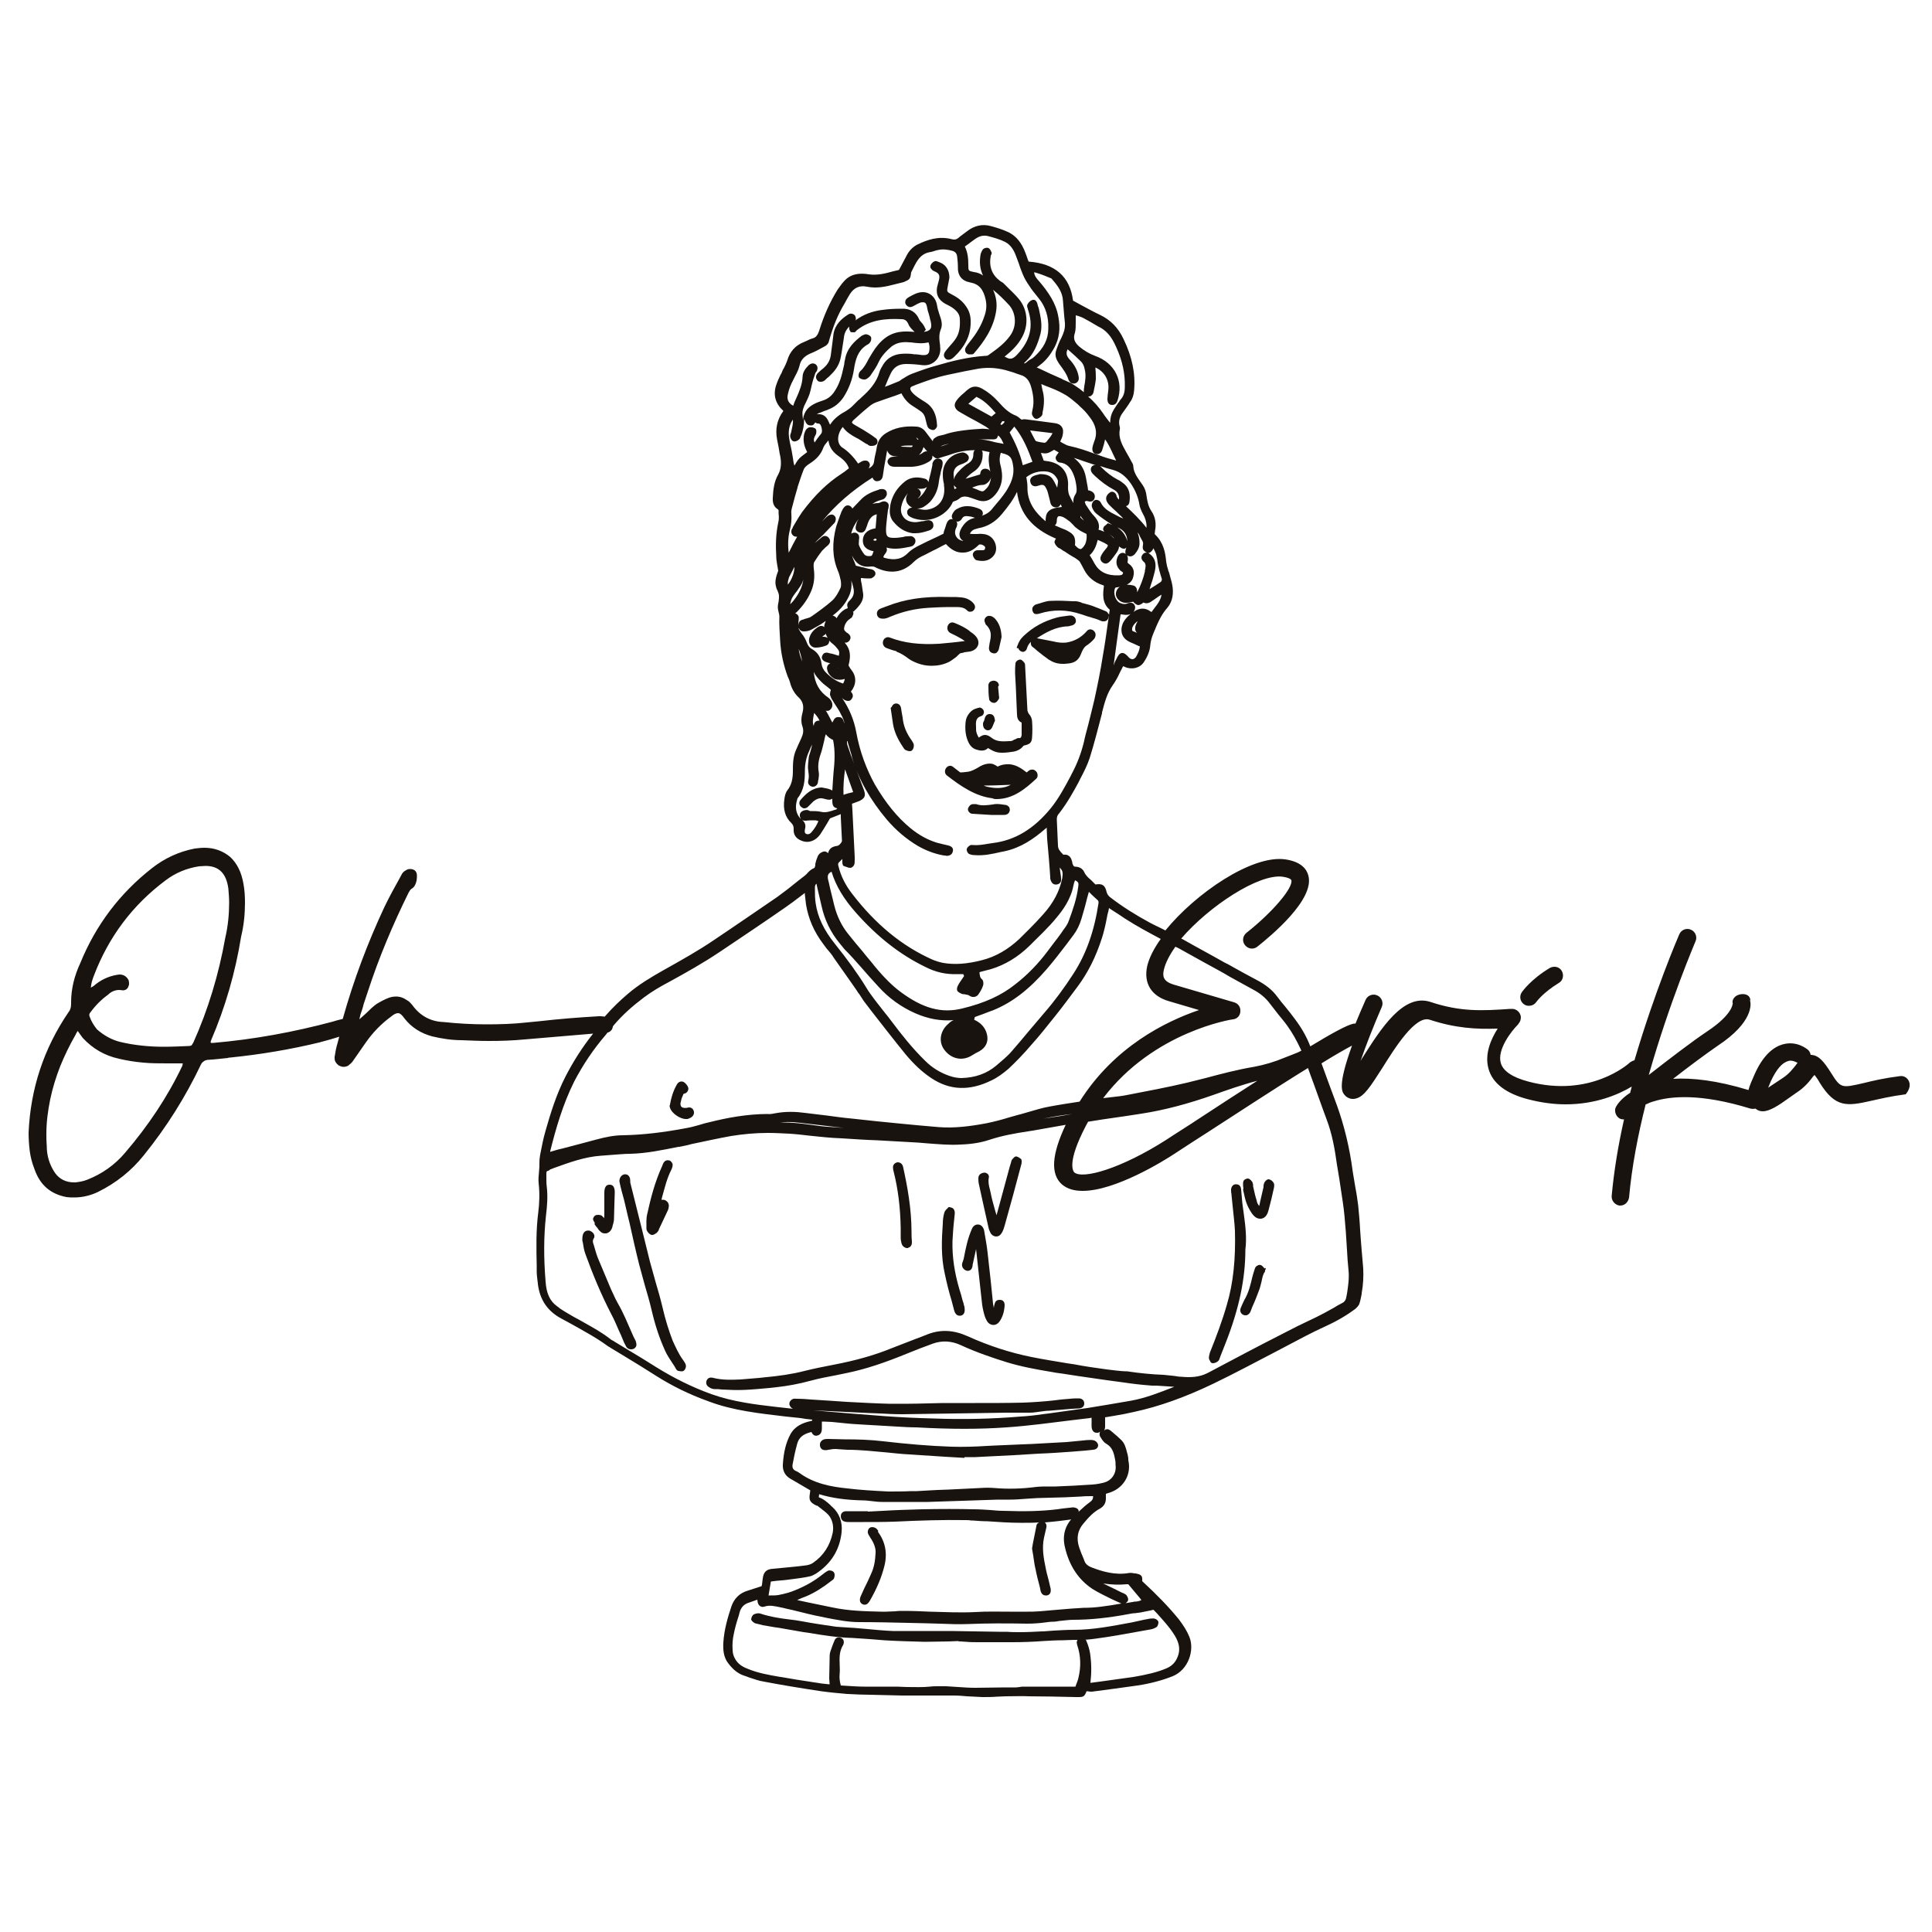 <svg xmlns="http://www.w3.org/2000/svg" xmlns:xlink="http://www.w3.org/1999/xlink" id="Ebene_1" x="0px" y="0px" viewBox="0 0 500 500" style="enable-background:new 0 0 500 500;" xml:space="preserve">
<style type="text/css">
	.st0{fill:#18130E;}
</style>
<g>
	<path class="st0" d="M282.8,372.7c-0.5-0.1-1.1,0-1.6,0h0c-0.7,0.1-1.3,0.1-2,0.2c-1,0.1-2.1,0.2-3.1,0.3c-3,0.2-6.1,0.3-9.1,0.5   l-2.5,0.1c-2.3,0.1-4.7,0.2-7,0.3l-2,0.1c-3.1,0.2-6.3,0.3-9.4,0.2c-5.7-0.2-11.5-0.7-17.5-1.4c-3.3-0.4-6.7-0.5-10-0.5   c-1.4,0-2.8-0.1-4.2-0.1c-0.3,0-0.8,0-1.1,0.1c-0.7,0.2-1.2,0.8-1.1,1.6c0.1,0.8,0.6,1.2,1.4,1.2c0.2,0,0.5,0,0.8-0.1   c0.2,0,0.4-0.1,0.7-0.1c0.4-0.1,0.8-0.1,1.2-0.1c0.5,0,1,0.1,1.4,0.1c0.5,0,1.1,0.1,1.6,0.1c3.4,0,6.9,0.4,10.3,0.7   c1.9,0.2,3.8,0.4,5.7,0.5c3.1,0.2,6.1,0.4,9.2,0.6l5.1,0.3l0-0.2c0.2,0,0.3,0,0.5,0c0.7,0,1.5,0,2.3,0c3.3-0.2,6.6-0.3,9.9-0.5   l6.6-0.4c2.8-0.1,5.6-0.3,8.4-0.5c1.2-0.1,2.5-0.2,3.7-0.3c0.6-0.1,1.3-0.1,1.9-0.2c1.1-0.1,1.3-0.8,1.3-1.2   C284.1,373.4,283.6,372.8,282.8,372.7z"></path>
	<path class="st0" d="M176.8,352c-1.2-1.6-2-3.5-2.7-5c-1-2.6-1.9-5.4-2.7-8.9c-0.5-2.1-1.1-4.2-1.7-6.2c-0.5-1.8-1-3.6-1.5-5.4   c-1.3-5.2-2.6-10.6-3.9-15.7l-1.1-4.4c-0.1-0.3-0.1-0.6-0.1-0.9c0-0.6-0.2-1-0.5-1.3c-0.2-0.2-0.5-0.3-0.9-0.3   c-0.8,0.1-1.4,0.8-1.4,1.8l0.1,0.5c0.1,0.3,0.1,0.6,0.2,0.9c0.1,0.4,0.2,0.8,0.3,1.2c0.2,0.7,0.4,1.4,0.6,2.2c0.5,2,0.9,4,1.4,5.9   c0.8,3.6,1.6,7.2,2.5,10.8c0.5,1.8,1,3.7,1.5,5.5c0.6,2,1.2,4.1,1.7,6.2c0.9,3.9,2,7.3,3.5,10.6c0.5,1.2,1.3,2.3,2,3.4   c0.3,0.4,0.6,0.9,0.8,1.3c0.1,0.2,0.4,0.6,0.7,0.6c0.2,0,0.4,0.1,0.7,0.1c0.2,0,0.5,0,0.7-0.2c0.4-0.3,0.6-1,0.5-1.4   C177.4,352.9,177.1,352.4,176.8,352z"></path>
	<path class="st0" d="M313.9,352.8C313.9,352.8,313.9,352.8,313.9,352.8c0.5,0,1.1-0.3,1.4-0.6c0.2-0.2,0.3-0.5,0.4-0.8   c0-0.1,0.1-0.2,0.1-0.3l1.3-3.3c3.6-9.1,5.2-16.9,5.2-24.4c0.4-3.1,0-6.2-0.4-9.2c-0.1-0.7-0.2-1.5-0.3-2.2l-0.1-0.8   c-0.1-1.1-0.2-2.2-0.3-3.4c-0.1-1.1-0.8-1.3-1.2-1.3c-0.8-0.1-1.3,0.5-1.4,1.3c0,0.4,0,0.8,0.1,1.2l0,0.1c0.1,1,0.2,2,0.3,3   c0.2,2.1,0.5,4.3,0.6,6.4c0.2,7.2-0.4,13.5-2.1,19.2c-1.2,4.2-2.8,8.4-4.2,11.9c-0.2,0.4-0.3,0.9-0.4,1.4c-0.1,0.4,0,0.9,0.2,1.1   C313.3,352.6,313.5,352.8,313.9,352.8z"></path>
	<path class="st0" d="M258.7,336.4c-0.4,0-1.1,0.1-1.3,1.1c-0.1,0.3-0.2,0.7-0.2,1c-0.1-0.4-0.1-0.7-0.2-1.1c-0.2-2-0.4-3.9-0.6-5.9   c-0.3-2.4-0.5-4.8-0.8-7.2c-0.2-2-0.6-3.9-0.9-5.8c-0.2-0.9-0.7-1.5-1.5-1.6c-1.1-0.1-1.6,0.9-1.7,1.2c-1.1,2.5-1.6,5.1-2.1,7.7   L249,327c-0.1,0.5,0,1,0.4,1.4c0.3,0.3,0.7,0.5,1.1,0.5c1-0.1,1.1-0.9,1.2-1.3l0-0.2c0.3-1.4,0.6-2.8,0.9-4.1c0,0,0-0.1,0-0.1   c0.2,1.8,0.4,3.6,0.6,5.5c0.3,2.7,0.6,5.5,0.9,8.2c0.1,1.1,0.3,2.1,0.6,3.2c0.2,0.8,0.5,1.4,0.8,1.9c0.4,0.6,1,0.9,1.6,0.9   c0,0,0,0,0,0c0.6,0,1.1-0.3,1.5-0.8c0.8-1.1,1.3-2.5,1.4-4.3c0-0.4-0.1-0.8-0.3-1C259.5,336.5,259.1,336.4,258.7,336.4z"></path>
	<path class="st0" d="M263.1,299.3L263.1,299.3c-0.5-0.1-0.8,0.4-1.1,0.7c-0.2,0.2-0.2,0.4-0.3,0.6c0,0,0,0.1,0,0.1l-0.4,1.3   c-1,3.6-1.9,7.1-2.9,10.7c-0.2,0.6-0.3,1.2-0.5,1.8c-0.1-0.3-0.2-0.6-0.3-1c-0.4-1.5-0.9-3.1-1.2-4.7c-0.1-0.3-0.1-0.6-0.2-0.9   c-0.3-1.1-0.5-2.1-0.3-3.1c0.1-0.3,0-0.6-0.2-0.9c-0.3-0.3-0.7-0.5-1.1-0.4c-0.8,0.1-1.4,0.6-1.4,1.4c0,0.4,0,0.9,0.1,1.4   c0.8,3.8,1.7,7.6,2.5,11.3c0.1,0.5,0.3,1,0.5,1.4c0.3,0.6,0.9,1,1.5,1c0,0,0,0,0,0c0.6,0,1.1-0.3,1.5-1c0.3-0.5,0.5-1.1,0.7-1.8   c1.5-5.3,2.9-10.5,4.3-15.8c0.1-0.3,0.2-0.9,0-1.4C264.1,299.8,263.5,299.4,263.1,299.3z"></path>
	<path class="st0" d="M163.5,344.9c-1.1-2.5-2.2-5.2-3.6-7.6l0,0c-0.4-0.7-0.8-1.5-1.1-2.2l-0.7-1.5c-1.1-2.7-2.3-5.4-3.4-8.1   c-0.4-1-0.7-2.2-1-3.2l-0.2-0.6c-0.1-0.4-0.1-0.7,0.1-1.1c0.3-0.4,0.3-0.8,0.1-1.2c-0.2-0.4-0.6-0.7-1.1-0.9   c-0.5-0.1-0.9,0-1.2,0.2c-0.5,0.4-0.7,1-0.7,2.1l0,0.1l0,0.1c0.1,0.3,0.1,0.6,0.2,0.9c0.1,0.8,0.3,1.9,0.7,2.9   c1.7,4.7,3.9,10.1,6.6,15.3c0.7,1.3,1.3,2.7,1.9,4.1l0.6,1.3c0.2,0.4,0.3,0.8,0.5,1.2c0.2,0.5,0.4,1,0.7,1.5c0.3,0.7,0.8,1,1.4,1   c0.2,0,0.4,0,0.6-0.1c0.3-0.1,0.5-0.3,0.7-0.6c0.2-0.4,0.1-0.9-0.1-1.5C164.1,346.3,163.8,345.6,163.5,344.9z"></path>
	<path class="st0" d="M249.5,338l0-0.1c-0.1-0.5-0.2-0.9-0.4-1.4c-0.2-0.9-0.5-1.9-0.8-2.8c-1.3-4.4-1.9-8.5-1.8-12.5   c0.1-1.7,0.2-3.5,0.4-5.2c0.1-0.7,0.1-1.3,0.2-2c0-0.5-0.1-0.8-0.3-1.1c-0.2-0.3-0.6-0.4-1.1-0.5l-0.2,0l-0.2,0.2   c0,0.1-0.1,0.1-0.2,0.2c-0.2,0.2-0.6,0.6-0.7,1c-0.3,1-0.4,2-0.4,2.8c-0.3,4.2-0.5,8.6,0.5,13c0.5,2.4,1.1,4.8,1.8,7.1   c0.2,0.8,0.4,1.5,0.6,2.3c0.3,1.2,0.9,1.5,1.4,1.5c0.1,0,0.2,0,0.3,0c0.6-0.1,1.3-0.6,1-2.2C249.6,338.1,249.6,338,249.5,338z"></path>
	<path class="st0" d="M168.6,319.6L168.6,319.6c0.1,0,0.1,0,0.2,0c0.4,0,0.8-0.3,1.1-0.5c0.1-0.1,0.1-0.1,0.2-0.2   c0.2-0.2,0.3-0.4,0.4-0.6l0-0.1c0.8-1.7,1.6-3.4,2.4-5.1c0.1-0.3,0.2-0.7,0.2-1c0-0.8-0.5-1.4-1.3-1.6c-0.2,0-0.4,0-0.6,0   c0-0.2,0.1-0.3,0.1-0.5c0.7-2.5,1.3-5.1,2.5-7.4c0.3-0.7,0.4-1.3,0.1-1.7c-0.2-0.3-0.5-0.6-0.8-0.6c-1-0.2-1.4,0.6-1.6,1.1   l-0.1,0.3c-1.9,4.1-3,8.4-3.9,12.5c-0.3,1.2-0.2,2.5-0.2,3.9C167.4,318.7,168,319.4,168.6,319.6z"></path>
	<path class="st0" d="M235.9,318.9c0-6.2-1.1-12-2.2-17c-0.2-0.7-0.7-1.1-1.4-1.1c-0.7,0.1-1.2,0.6-1.2,1.3c0,0.4,0.1,0.9,0.2,1.2   c1.1,4.4,1.7,9.1,1.8,14.5l0,0.8c0,0.6,0,1.1,0,1.7c0,0.6,0.1,1,0.2,1.4c0.1,0.5,0.4,0.9,0.8,1.1c0.2,0.1,0.4,0.2,0.6,0.2   c0.1,0,0.3,0,0.4-0.1c0.9-0.3,0.9-1.1,0.9-1.6C235.9,320.4,235.9,319.7,235.9,318.9z"></path>
	<path class="st0" d="M321.8,308.3c0.2,0.9,0.4,1.9,0.7,2.8c0.3,0.9,0.8,1.9,1.4,2.8c0.3,0.4,1,1.5,2.2,1.5c0.1,0,0.2,0,0.3,0   c1.3-0.2,1.7-1.5,1.9-2.2c0.5-1.9,1-3.9,1.4-5.8c0.1-0.6,0.1-1-0.1-1.3c-0.2-0.4-0.7-0.8-1.2-0.9c-0.6-0.1-1.2,0.8-1.2,0.9   c-0.1,0.3-0.2,0.5-0.2,0.8c0,0.1,0,0.2,0,0.3c-0.3,1.3-0.6,2.6-0.9,3.9l-0.2,1c-0.4-0.4-0.6-0.9-0.7-1.5c-0.3-0.9-0.5-1.8-0.7-2.7   l-0.2-0.9c0-0.1,0-0.2,0-0.3c0-0.3-0.1-0.5-0.2-0.8c-0.1-0.1-0.5-0.8-1.1-0.9c-0.3,0-0.6,0.1-0.9,0.3c-0.3,0.2-0.4,0.6-0.4,1   c0,0.4,0,0.9,0.1,1.2C321.7,307.7,321.7,308,321.8,308.3z"></path>
	<path class="st0" d="M153.9,316.9c0.3,0.4,0.5,0.7,0.8,1l0.1,0.2c0.4,0.5,0.9,1.1,1.7,1.1c0.1,0,0.3,0,0.4,0   c1.3-0.3,1.6-1.6,1.7-2.2l0.1-0.3c0.1-0.4,0.2-0.8,0.2-1.3c0.1-2.7,0.1-4.8,0.2-6.8c0-1.3-0.4-2-1.3-2c-0.4,0-0.7,0.1-0.9,0.3   c-0.3,0.3-0.5,0.9-0.5,1.7c0,0.7,0,1.5,0,2.2c0,1.1,0,2.2,0,3.3c0,0.4,0,0.8-0.1,1.2c0,0,0,0,0,0c0-0.1-0.1-0.1-0.1-0.2   c-0.2-0.2-0.4-0.5-0.7-0.6c-0.4-0.1-1.1-0.2-1.5,0.1c-0.3,0.2-0.4,0.5-0.5,0.7c-0.1,0.3,0.1,0.7,0.4,1.1L153.9,316.9z"></path>
	<path class="st0" d="M327.2,328.2c-0.2-0.2-0.4-0.5-0.7-0.7l0,0c-0.3-0.2-0.7-0.2-1,0c-0.3,0.1-0.6,0.4-0.7,0.7   c-0.3,0.8-0.5,1.6-0.7,2.3c-0.4,1.7-0.9,4-2.1,6c-0.3,0.6-0.6,1.3-0.9,2c-0.3,0.8,0,1.5,0.7,1.8c0.2,0.1,0.4,0.1,0.6,0.1   c0.2,0,0.3,0,0.4-0.1c0.3-0.1,0.6-0.4,0.8-0.8l0.5-1.3c0.7-1.5,1.3-3.1,1.9-4.7c0.2-0.6,0.3-1.2,0.5-1.9c0.2-0.9,0.3-1.7,0.8-2.4   c0.1-0.1,0.1-0.2,0.1-0.4c0-0.1,0-0.1,0.1-0.2l0.1-0.3l-0.2-0.2C327.3,328.4,327.3,328.3,327.2,328.2z"></path>
	<path class="st0" d="M251.2,184.2c-0.8,0.8-1.2,1.7-1.3,2.6c-0.2,2,0,3.6,0.6,5c0.5,1.2,1.2,1.9,2.2,2.2c0.7,0.2,2,0.6,3-0.4   c1.5,0.9,2.2,1.2,3.6,1.2c0.5,0,1,0,1.7-0.1l0.7-0.1c1.3-0.1,2.4-0.6,3.1-1.5c0.1-0.1,0.2-0.2,0.4-0.2c1.2-0.3,1.8-0.6,1.9-2   c0.1-1.5,0.1-2.9,0-4.2c0-0.6-0.3-1.4-0.8-1.9c-0.2-0.3-0.3-0.5-0.4-0.9l-0.6-11.5c0,0,0-0.1,0-0.1c0-0.2,0-0.5-0.2-0.8   c-0.3-0.3-0.6-0.8-1.1-0.8c0,0,0,0,0,0c-0.5,0-1.2,0.5-1.2,1c-0.1,0.9-0.1,1.8-0.1,2.5c0.1,1.3,0.1,2.5,0.2,3.7   c0.1,2.3,0.2,4.7,0.3,7c0,0.7,0.2,1.7,1.2,2.1c0,0.3,0,0.5,0,0.8c0,0.8,0,1.6,0,2.4c-0.1,0.7-0.3,0.9-0.8,0.8   c-0.3,0-0.6,0.2-0.8,0.3c-0.1,0.1-0.2,0.1-0.3,0.1c-0.1,0-0.2,0.1-0.3,0.2c-0.2,0.1-0.5,0.2-0.7,0.2l-0.3,0   c-1.6,0.1-3.2,0.2-4.5-0.8c-1.4-1.1-2.2-1-3.4-0.1c-0.4-0.7-0.7-1.4-0.7-2.1c0-0.2,0-0.4,0-0.7c-0.1-1.5,0-2.4,1.4-2.8   c0.2-0.1,0.4-0.2,0.5-0.5c0.1-0.1,0.2-0.5,0.1-0.8c-0.1-0.4-0.5-0.8-1-0.9C252.7,183.3,251.9,183.5,251.2,184.2z"></path>
	<path class="st0" d="M228.9,160.1c0.6-0.1,1.1-0.3,1.5-0.5c3.1-1.3,6.4-2.1,9.9-2.3l1.9-0.1c1.8-0.1,3.6-0.1,5.3-0.1   c1,0,2,0.1,2.7,0.8c0.3,0.3,0.6,0.5,1,0.4c0.3,0,0.6-0.1,0.9-0.5c0.2-0.3,0.5-0.9-0.2-1.7c-0.8-0.9-1.9-1.4-3.2-1.5   c-0.8-0.1-1.5-0.1-2.3-0.1l-0.9,0c-6.5-0.2-11.5,0.6-16,2.4c-0.3,0.1-0.6,0.2-0.8,0.3c-0.3,0.1-0.6,0.2-0.8,0.3   c-0.8,0.3-1.1,1-0.9,1.7c0.2,0.6,0.7,0.9,1.3,0.9C228.6,160.1,228.7,160.1,228.9,160.1z"></path>
	<path class="st0" d="M269,158.8L269,158.8c3.5-1.1,7.1-1.1,10.9,0.2c0.3,0.1,0.6,0.2,0.9,0.3c0.2,0.1,0.4,0.1,0.6,0.2   c0.9,0.3,1.8,0.5,2.6,0.8c0.2,0.1,0.3,0.1,0.5,0.2c0.3,0.1,0.6,0.3,0.9,0.3c0.1,0,0.2,0,0.3,0c0.3,0,0.6-0.1,0.8-0.3   c0.3-0.3,0.5-0.8,0.5-1.3l0-0.2l-0.1-0.1c0,0,0-0.1-0.1-0.1c-0.1-0.2-0.3-0.5-0.6-0.6c-1.2-0.5-2.4-1-3.5-1.4   c-0.6-0.2-1.2-0.4-1.7-0.5c-0.2-0.1-0.5-0.1-0.7-0.2c-0.2,0-0.4-0.1-0.5-0.2c-0.5-0.1-0.9-0.3-1.4-0.3l-0.7,0   c-1.8-0.1-3.8-0.2-5.7-0.1c-1.1,0-2.1,0.4-3.1,0.7l-0.7,0.2c-0.4,0.1-0.7,0.4-0.9,0.7c-0.2,0.3-0.2,0.8,0,1.2   C267.6,159.2,268.6,158.9,269,158.8z"></path>
	<path class="st0" d="M263.5,167.7c0.1,0.3,0.3,0.6,0.6,0.8c0.2,0.1,0.4,0.2,0.6,0.2c0.1,0,0.3,0,0.4-0.1c0.3-0.1,0.6-0.4,0.7-0.9   c0.2-0.7,0.6-1.2,1-1.6c-0.1,0.5,0,1,0.4,1.3c0.4,0.3,0.8,0.6,1.2,1c1,0.8,2,1.6,3,2.3c1.1,0.7,2.2,1.1,3.6,1.1c0.2,0,0.4,0,0.5,0   c1.4-0.1,2.8-0.2,3.7-1.5c0.3-0.4,0.5-0.9,0.7-1.4c0.3-0.7,0.6-1.3,1.1-1.7c0.8-0.5,1.6-1.2,2.2-1.9c0.3-0.4,0.4-0.9,0.3-1.4   c-0.2-0.5-0.6-0.9-1.1-1c-0.5-0.1-0.9,0.1-1.2,0.5v0c-1.4,1.6-3.2,2.6-5.3,2.9c-1.1,0.1-2.1,0-3.3-0.3l-4.1-0.8c-0.1,0-0.2,0-0.2,0   c2.3-1.5,4.9-3,8-3.1c0.3,0,0.6-0.1,0.9-0.2l0.1,0c0.8-0.2,1.3-0.8,1.1-1.5c-0.1-0.7-0.8-1.2-1.6-1.1c-0.3,0-0.6,0.1-0.8,0.1   c-0.8,0.1-1.6,0.2-2.4,0.4c-3.4,0.9-6.3,2.5-8.7,4.8c-0.4,0.4-0.8,0.8-1.1,1.4c-0.2,0.3-0.3,0.6-0.4,0.9c-0.1,0.1-0.1,0.3-0.2,0.5   l-0.1,0.2l0.2,0.2C263.5,167.6,263.5,167.7,263.5,167.7z"></path>
	<path class="st0" d="M236,191.7c-1.4-1.9-2.2-3.8-2.4-6c-0.1-0.6-0.2-1.1-0.3-1.7c0-0.2-0.1-0.5-0.1-0.7c-0.1-0.5-0.3-0.9-0.7-1.1   c-0.2-0.1-0.5-0.2-0.9-0.1c-0.4,0.1-0.7,0.5-0.8,0.8c0,0.1-0.1,0.1-0.1,0.1l-0.2,0.2l0.6,4.1c0.3,2,1.2,4,2.7,6.2   c0.2,0.3,0.4,0.6,0.8,0.7c0.1,0,0.4,0.2,0.8,0.2c0.2,0,0.4,0,0.6-0.2c0.4-0.3,0.5-0.9,0.5-1.3C236.5,192.4,236.2,192.1,236,191.7   L236,191.7z"></path>
	<path class="st0" d="M260.1,208.3L260.1,208.3c-0.8-0.1-1.7-0.3-2.6-0.2l-0.6,0.1c-1.5,0.2-2.9,0.4-4.3-0.1l-0.1,0l-0.1,0   c-0.1,0-0.2,0-0.3,0c-0.3,0-0.6,0-0.9,0.2c-0.3,0.2-0.7,0.7-0.7,1.2c0,0.5,0.6,1.1,1.1,1.1c1.5,0.1,3.1,0.2,4.9,0.3   c0.1,0,0.3,0,0.4,0c0.4,0,0.8,0,1.2,0c0.5,0,1,0,1.6,0c0.4,0,1.3,0,1.6-1c0.1-0.4,0-0.8-0.2-1.1   C260.8,208.5,260.5,208.3,260.1,208.3z"></path>
	<path class="st0" d="M255.3,161.8L255.3,161.8c0.8,0.8,1.2,1.8,1.1,2.9c0,0.6-0.2,1.2-0.3,1.8c0,0.2-0.1,0.5-0.1,0.7   c-0.1,0.4-0.2,1.5,0.8,1.8c0.1,0,0.3,0.1,0.4,0.1c0.2,0,0.4,0,0.6-0.1c0.3-0.2,0.6-0.6,0.7-1c0.2-0.7,0.3-1.5,0.5-2.2   c0.1-0.3,0.1-0.6,0.2-0.9l0-0.1l0-0.1c-0.1-1.9-0.6-3.4-1.7-4.6c-0.4-0.4-0.9-0.7-1.3-0.7c-0.5-0.1-0.9,0.1-1.2,0.5   c-0.3,0.4-0.3,0.9,0,1.4C255,161.6,255.2,161.7,255.3,161.8z"></path>
	<path class="st0" d="M247.1,134.8c0.2,0.1,0.5,0.2,0.7,0.2c0.1,0,0.2,0,0.4-0.1c0.3-0.1,0.5-0.3,0.7-0.6c0.5-0.9,1.1-0.8,2.4-0.6   c0.3,0.1,0.6,0.2,1,0.3l0.7,0.2l0.2-0.1c0,0,0.1-0.1,0.2-0.1c0.2-0.1,0.6-0.3,0.8-0.6c0.2-0.3,0.2-0.6,0.1-0.9   c-0.1-0.4-0.4-0.6-0.8-0.8c-2.2-0.9-4.1-1-5.8,0c-0.5,0.2-0.9,0.7-1.2,1.3C246.1,133.7,246.4,134.4,247.1,134.8z"></path>
	<path class="st0" d="M258.4,176.9c-0.1-0.3-0.5-0.6-0.9-0.7l0,0c-0.4-0.1-0.8,0-1.2,0.2c-0.3,0.2-0.5,0.6-0.5,0.9   c0,1.2,0,2.4,0.2,3.7c0,0.2,0.2,0.4,0.4,0.6c0.2,0.2,0.6,0.3,0.9,0.3c0,0,0.1,0,0.1,0c0.6-0.1,1-0.9,1.1-1c0.1-0.3,0.1-0.6,0-0.9   c0-0.1,0-0.1,0-0.2l-0.2-2.1C258.6,177.5,258.5,177.1,258.4,176.9z"></path>
	<path class="st0" d="M254.4,187.3c0,0.3,0,0.9,0.4,1.3c0.2,0.2,0.5,0.4,0.8,0.4c0,0,0.1,0,0.1,0c0.4,0,0.7-0.2,0.9-0.5   c0.3-0.4,0.4-0.9,0.6-1.3c0.1-0.2,0.1-0.3,0.2-0.5l0.1-0.1l0-0.1c-0.1-0.7-0.2-1.6-1.2-1.7c-0.8-0.1-1.3,0.4-1.5,1.3   c0,0.1-0.1,0.3-0.1,0.4C254.5,186.8,254.4,187.1,254.4,187.3z"></path>
	<path class="st0" d="M173.3,286.1c0,0.2,0,0.4,0.1,0.6c0.4,1.4,2.6,2.9,4.1,2.9c0.1,0,0.3,0,0.4,0c0.4-0.1,0.8-0.3,1.1-0.5   c0.6-0.5,0.8-1.2,0.4-1.9c-0.5-0.8-1.3-0.6-1.6-0.5c-0.6,0.1-1.1,0-1.4-0.2c-0.3-0.3-0.4-0.8-0.2-1.4c0.1-0.4,0.2-0.9,0.4-1.3   l0.1-0.2c0.1-0.4,0.2-0.6,0.5-0.6c0.4-0.1,0.7-0.4,0.8-0.7c0.2-0.3,0.2-0.7,0-1.1c-0.2-0.4-0.6-0.9-1.1-1.2c-0.7-0.3-1.4,0-1.8,0.8   c-0.9,1.6-1.4,3.3-1.7,5l0,0.1l0,0.1C173.3,285.9,173.3,286,173.3,286.1z"></path>
	<path class="st0" d="M279.1,390.8c-0.2-0.5-1-0.7-1.4-0.7c-0.9,0.1-1.8,0.2-2.7,0.3c-0.5,0.1-0.9,0.1-1.4,0.2   c-4.1,0.5-8.4,0.6-14,0.4c-1.1,0-2.1-0.1-3.2-0.2c-1.5-0.1-3-0.2-4.5-0.2c-3.6-0.1-8.5-0.1-13.3,0c-3.4,0.1-6.8,0.2-10.1,0.4   c-1.3,0.1-2.6,0.1-3.9,0.2v-0.1h-5.1c-0.1,0-0.2,0-0.2,0c-0.2,0-0.4,0-0.5,0c-0.7,0.1-1.2,0.5-1.2,1.3c0,0.7,0.4,1.3,1.1,1.4l0,0   c0.3,0.1,0.7,0.1,1.1,0.1c1.2,0,2.4,0,3.6,0c2.7,0,5.5,0,8.2-0.1c6.2-0.3,12.4-0.5,18.2-0.4c0.5,0,1,0,1.5,0.1l0.4,0   c1.3,0.1,2.5,0.2,3.8,0.2c2.8,0.2,5.8,0.4,8.7,0.4c0.3,0,0.5,0,0.8,0c1.3,0,2.6,0,3.9-0.1c-0.1,0.1-0.2,0.1-0.3,0.2   c-0.3,0.2-0.4,0.6-0.4,0.8c-0.3,1.5-0.6,3-0.9,4.5l-0.2,1.2l0,0.1c0.1,0.6,0.2,1.2,0.3,1.8c0.2,1.2,0.3,2.4,0.6,3.5   c0.3,1.6,0.7,3.1,1.1,4.6l0.2,1c0.2,0.8,0.7,1.2,1.3,1.2c0.1,0,0.2,0,0.3,0c0.6-0.1,1.2-0.5,1-1.8c0-0.1-0.1-0.3-0.1-0.4l-0.4-1.7   c-0.3-1.1-0.6-2.2-0.8-3.3c-0.5-2.4-1-5.1-0.4-7.8c0.2-0.9,0.4-1.7,0.6-2.6c0.1-0.4,0-0.8-0.2-1.1c-0.1-0.1-0.1-0.1-0.2-0.2   c2.5-0.2,4.9-0.5,7.1-0.8c0.3,0,1-0.2,1.4-0.6C279.1,392,279.3,391.3,279.1,390.8z"></path>
	<path class="st0" d="M227.3,396.2c-0.2-0.3-0.4-0.6-0.8-0.8l0,0c-0.4-0.2-1-0.3-1.4,0c-0.4,0.2-0.6,0.9-0.5,1.3   c0.1,0.4,0.3,0.7,0.5,1l0.1,0.2c1,1.4,1.5,2.9,1.4,4c-0.1,2.1-0.4,3.8-1.2,5.5c-0.5,1.2-1.1,2.4-1.7,3.6c-0.3,0.7-0.6,1.3-0.9,2   c-0.3,0.6-0.3,1.1-0.2,1.5c0.1,0.3,0.4,0.6,0.7,0.7c0.2,0.1,0.4,0.1,0.5,0.1c0.7,0,1.1-0.7,1.3-1c2-3.5,3.1-6.3,3.8-9.1   c0.8-3.3,0.2-6.2-1.7-8.8L227.3,396.2z"></path>
	<path class="st0" d="M294.9,422.2l2.8-0.5c0.6-0.1,1.1-0.3,1.6-0.6c0.4-0.3,0.5-1,0.5-1.3c-0.1-0.5-0.6-0.8-1-0.9   c-0.4-0.1-0.8,0-1.2,0c-0.5,0.1-1.1,0.2-1.6,0.3c-0.6,0.1-1.2,0.3-1.8,0.4l-1.4,0.3c-4.9,0.9-9.9,1.9-14.9,1.9   c-1.7,0-3.5,0.1-5.2,0.2c-0.9,0.1-1.8,0.1-2.7,0.2l-0.4,0c-1.9,0.1-3.8,0.2-5.7,0.2c-1.1,0-2.2,0-3.3-0.1c-0.6,0-1.2,0-1.9,0   l-0.1,0c-4.2-0.1-8.3-0.1-12.5-0.2c-0.6,0-1.3,0-1.9,0l-1.2,0c-1.3,0-2.5,0-3.8,0c-2.7,0-5.5,0-8.2,0c-2.2-0.1-4.4-0.3-6.5-0.5   c-1.1-0.1-2.2-0.2-3.4-0.3c-0.6,0-1.1-0.1-1.7-0.1c-1-0.1-2-0.1-3-0.2c-2.7-0.4-5.6-0.8-8.8-1.4c-1.1-0.2-2.3-0.4-3.4-0.5   c-2.5-0.3-5-0.7-7.4-1.5c-0.6-0.2-1.3,0-1.7,0.2c-0.4,0.2-0.7,0.9-0.7,1.3c0.1,0.4,0.6,0.8,1,1c0.7,0.2,1.4,0.3,2,0.5l1.2,0.2   c0.6,0.1,1.2,0.2,1.7,0.3l1.4,0.2c2.1,0.4,4.2,0.7,6.3,1.1l1.4,0.2c3.6,0.6,7.4,1.2,11.2,1.3c1.5,0.1,3,0.2,4.5,0.3   c1.2,0.1,2.5,0.2,3.7,0.3c3.1,0.2,6.9,0.3,10.5,0.4c2.1,0,4.2-0.1,6.3-0.1c0.8,0,1.7-0.1,2.5-0.1v0.1l0.5,0c0.5,0,1,0.1,1.5,0.1   c1,0.1,2,0.1,3.1,0.1c1.7,0,3.3,0,5,0c1.3,0,2.6,0,3.8,0c2.7,0,5.3-0.1,8-0.3c1.7-0.1,3.4-0.2,5.1-0.2c0.9,0,1.8-0.1,2.8-0.1   c0.5,0,1,0,1.4,0c1.3,0,2.7-0.1,4.1-0.3C287.2,423.6,291.1,422.9,294.9,422.2z"></path>
	<path class="st0" d="M241.8,70.2L241.8,70.2c1.2,0.5,1.5,1,1.2,2.3c-0.1,0.2-0.1,0.5-0.2,0.7c-0.1,0.4-0.2,0.8-0.3,1.2   c-0.3,1.9,0.4,3.2,2.1,4.2l0.4,0.2c0.6,0.3,1.2,0.6,1.7,1c1.1,0.8,1.7,1.7,1.7,2.8c0.1,1.7,0,3.7-1.3,5.4c-0.5,0.7-1.1,1.3-1.6,1.9   l-0.5,0.6c-0.3,0.4-1.2,1.3-0.4,2.2c0.2,0.3,0.5,0.4,0.9,0.4c0,0,0,0,0,0c0.4,0,0.9-0.2,1.5-0.8c2.7-2.6,4.1-5.3,4.2-8.5   c0.1-1.9-0.3-3.4-1.4-4.8c-0.8-1.1-1.9-2-3.5-2.8c-1.3-0.7-1.3-0.7-1-2.2l0.4-2.1c0-1.4-0.4-2.4-1.2-3.2c-0.5-0.5-1.2-0.8-2.1-1.1   c-0.6-0.2-1.3,0.5-1.5,0.9c-0.2,0.3-0.1,0.6-0.1,0.8C241.1,69.8,241.5,70.1,241.8,70.2z"></path>
	<path class="st0" d="M247.5,170c0.1-0.1,0.2-0.2,0.4-0.4c0.3-0.3,0.6-0.6,0.9-0.6c0.3,0,0.5-0.1,0.8-0.2c0.6-0.1,1-0.1,1.5-0.2   c1.4-0.3,2.3-1.4,2.1-2.6c-0.2-1.2-1.3-2-2.2-2.6l-0.2-0.2c-1.1-0.8-2.3-1.4-3.8-2c-0.7-0.3-1.4,0-1.7,0.7c-0.3,0.7-0.1,1.6,0.8,2   c0.9,0.4,1.8,0.9,2.7,1.4c0.3,0.2,0.6,0.4,0.9,0.6c-2.2,0.3-4.4,0.5-6.6,0.7c-5.1,0.3-9.2-0.2-12.8-1.6c-0.5-0.2-0.9-0.1-1.3,0.2   c-0.4,0.3-0.6,0.9-0.5,1.4c0.1,0.5,0.4,0.9,0.9,1.1c0.8,0.3,1.6,0.6,2.5,0.8c0.1,0.1,0.3,0.3,0.5,0.3c0.7,0.3,1.4,0.7,2.1,1.2   c0.5,0.4,1.1,0.8,1.7,1.1c1.6,0.8,3.2,1.2,4.8,1.2c0.1,0,0.1,0,0.2,0c1.5,0,3-0.3,4.4-1C246.2,171,246.8,170.5,247.5,170z"></path>
	<path class="st0" d="M257.9,206.8c4.3,0,7.5-2.7,10.2-5.2c0.4-0.3,0.5-0.8,0.4-1.3c-0.1-0.5-0.5-0.9-1-1.1c-0.5-0.1-1,0-1.3,0.3   c-0.2,0.1-0.3,0.3-0.5,0.4c-1.3-1-2.6-1.9-4.3-2.1c-1.1-0.1-2.3,0.1-3.2,0.6c-0.4-0.3-0.8-0.5-1.3-0.7c-1.4-0.3-2.8,0.3-3.7,0.9   c-0.9,0.5-1.6,0.9-2.5,1.1c-0.8,0.1-1.5,0.2-2.2,0.2c-0.6-0.5-1.2-0.9-1.8-1.4c-0.6-0.5-1.3-0.4-1.8,0.2c-0.5,0.6-0.5,1.6,0.3,2.1   c3.5,2.7,7.3,5.3,11.7,5.8C257.2,206.8,257.5,206.8,257.9,206.8z M254.6,203.3c2.3,0,4.7-0.1,7-0.2c-1.8,1-3.8,0.9-5.1,0.7   C255.8,203.7,255.2,203.6,254.6,203.3z"></path>
	<path class="st0" d="M494.2,280.4c-0.2-1.2-1.3-2.1-2.5-1.9c-4,0.5-7,1.2-9.4,1.8c-5.7,1.3-5.9,1.4-8.4-2.6c-1.9-3-3.2-4.6-5.2-4.7   c0,0-0.1,0-0.1,0c-0.1-0.5-0.3-1-0.8-1.4c-0.3-0.2-2.7-2.2-6.1-1.4c-3,0.7-5.6,3.3-7.6,7.8c-0.7,1.6-1.3,2.9-1.6,4.1   c-8.2-2.5-14.6-3.2-19.5-2.9c4.1-3.2,8.4-6.4,11.6-8.6c9.2-6.1,8.6-10.8,8.3-11.7l-4,0.1c0,0-0.4,0.9-0.5,0.8c0,0,0,2.7-6.4,7   c-4.2,2.8-10.3,7.5-15.3,11.4c5.4-19,12-34.3,12.1-34.6c0.5-1.1,0-2.5-1.2-3c-1.1-0.5-2.5,0-3,1.2c-0.4,0.9-6.4,14.9-11.6,32.6   c-0.4,0.1-0.8,0.3-1.1,0.5c-0.4,0.4-10.3,9.3-26.4,5c-4.1-1.1-6.5-2.7-7.1-4.8c-1-3.5,2.8-8.3,4.4-9.9c0.1-0.1,0.2-0.2,0.2-0.3   c0.4-0.4,0.6-1,0.6-1.7c-0.1-1.2-1.2-2.2-2.4-2.1l-0.4,0c-7.2,0.5-12.8,0.8-20.6-1.8c-7-2.3-12.8,6.9-17.5,14.3   c-0.2,0.3-0.4,0.6-0.6,1c1.4-4.1,3.5-9.4,5.5-14c0.5-1.1,0-2.5-1.2-3c-1.1-0.5-2.5,0-3,1.2c-1,2.2-1.8,4.2-2.6,6.1   c-0.1,0-0.3,0-0.4,0c-1.7,0.3-5.7,2.5-11.3,5.9c-0.9-2.4-2.2-4.7-4-7.1c-0.8-1.1-1.7-2.2-2.5-3.2c-0.7-0.8-1.4-1.7-2-2.5   c-1.3-1.8-3.1-3.2-5.4-4.4c-1.9-1-3.9-2.1-5.7-3.1c-0.9-0.5-1.7-1-2.6-1.4c-3.5-2-7.1-3.9-10.6-5.9c-0.1-0.1-0.2-0.1-0.4-0.2   c-0.1,0-0.1-0.1-0.2-0.1c7.1-8.3,20.1-16.9,26.3-16c1.4,0.2,2.1,0.6,2.2,0.9c0.5,2-5,8.4-11.6,13.6c-1,0.8-1.2,2.2-0.4,3.2   c0.8,1,2.2,1.2,3.2,0.4c3.5-2.8,14.9-12.2,13.2-18.4c-0.4-1.6-1.8-3.6-6-4.2c-8.6-1.2-23.2,8.8-31,18.4c-1.3-0.7-2.7-1.3-4-2   c-3.7-2-7.2-4.2-10.3-6.6c-0.5-0.4-0.7-0.7-0.9-1.3c-0.4-1.8-1.1-2.3-2.9-2c-0.4-0.4-0.7-0.7-1.1-1.1c-0.7-0.6-1.4-1.2-1.8-2.1   c-0.4-0.9-1.3-1.4-2.3-1.4c-0.3,0-0.5-0.1-0.7-0.7c-0.1-0.2-0.1-0.3-0.1-0.5l-0.1-0.3c-0.1-0.4-0.5-1.8-2.1-1.6c0,0,0,0,0,0   c0,0-0.1,0-0.1,0l-0.2-0.2c-0.7-0.7-1.2-1.3-1.2-2.2c-0.1-2.2-0.2-4.5-0.3-6.7c0-0.6,0.1-1.1,0.6-1.6c2.1-2.7,3.7-5.6,5-8l0.5-1   c0.9-1.7,1.8-3.5,2.4-5.3c1.2-3.8,2.2-7.8,3.2-11.6l0-0.2c0.7-2.7,1.3-5,2.8-7.1c0.7-1,1.3-2.1,1.8-3.2c0.2-0.5,0.5-0.9,0.7-1.4   l0.2-0.3c0.1,0.1,0.3,0.1,0.4,0.2c1.8,0.8,3.9,0.3,4.9-1.2c1-1.5,1.6-3,1.7-4.5c0.1-0.9,0.3-1.8,0.8-3c1-2.4,1.9-4.7,3.6-6.6   c1.1-1.3,1.6-3,1.4-5.1c-0.1-1-0.4-2.1-0.7-3.1c-0.1-0.4-0.2-0.9-0.4-1.3c-0.1-0.2-0.1-0.5-0.2-0.7c-0.2-0.6-0.3-1.2-0.4-1.8   c-0.2-2.3-0.7-4.9-2.8-6.9c-0.2-0.2-0.2-0.3-0.1-0.7l0-0.2c0.4-2,0.1-3.7-0.9-5.2c-0.9-1.3-1.1-2.8-1.3-4.1c-0.1-0.9-0.4-1.8-1-2.7   c-0.2-0.2-0.3-0.5-0.5-0.7c-0.9-1.3-1.8-2.5-1.9-4.1c0-0.4-0.2-0.8-0.4-1.1c-0.2-0.4-0.5-0.9-0.7-1.3c-0.2-0.4-0.5-0.8-0.8-1.4   c-1-1.8-2-3.6-1.6-5.7c0.1-0.4,0-0.8-0.1-1.1c-0.2-1.1,0-2.1,0.8-3.2c0.7-1,1.4-1.9,2-2.9c0.6-0.8,0.9-1.8,1-2.9   c0.4-4.4-0.5-8.7-2.7-13.3c-1.4-3-3.4-5-6.1-6.3c-1.7-0.8-3.3-1.7-5-2.6c-0.7-0.4-1.3-0.7-2-1.1c-0.8-6.2-4.6-9.6-11.5-10.1   c-0.1-0.2-0.1-0.4-0.2-0.5c-0.2-0.6-0.4-1.2-0.6-1.7c-1-2.7-2.4-4.4-4.4-5.4c-1.5-0.7-3.1-1.2-4.6-1.6c-2.2-0.6-4.3-0.1-6.2,1.4   c-0.4,0.3-0.8,0.6-1.2,0.9c-0.4,0.3-0.7,0.5-1,0.8c-0.5,0.4-1,0.5-1.7,0.3c-3.4-0.9-6.4,0.2-8.7,1.3c-1.3,0.6-2.4,1.7-3.1,3.2   c-0.5,0.9-1,1.9-1.7,3.2c-0.1,0.2-0.2,0.3-0.3,0.3c-0.4,0.1-0.9,0.2-1.3,0.3c-2.1,0.6-4.2,1.1-6.3,0.8c-1.8-0.3-4.2-0.4-6.1,1.4   c-0.7,0.7-1.3,1.5-2,2.5c-2,3.2-3.6,6.8-4.8,10.7c-0.4,1.2-0.9,1.8-1.8,2c-0.4,0.1-0.8,0.3-1.2,0.5c-0.3,0.1-0.6,0.3-0.9,0.4   c-2.3,0.9-3.7,2.5-4.4,4.9c-0.2,0.6-0.5,1.2-0.8,1.8c-0.2,0.3-0.4,0.7-0.5,1c-0.1,0.3-0.2,0.5-0.4,0.8c-0.4,0.8-0.8,1.7-1.1,2.6   c-0.9,2.6-0.2,4.9,1.8,6.7c0,0,0,0,0,0.1c-1.6,2.2-2.1,4.6-1.6,7.3c0.3,1.3,0.5,2.6,0.7,3.8l0.1,0.4c0.4,2.1,0.2,3.6-0.5,4.9   c-1.1,1.9-1.3,4-1.4,6c-0.1,1.4,0.3,2.4,1.3,3c0.1,0.1,0.2,0.2,0.2,0.3c0,0.3,0,0.5,0,0.8c0.1,0.8,0.1,1.6-0.1,2.4   c-0.6,2.8-0.7,5.6-0.5,8.9c0,0.8,0.2,1.5,0.3,2.4c0.1,0.3,0.1,0.7,0.2,1.1c-0.6,1.6-0.9,2.8-0.6,4c0.1,0.4,0.2,0.8,0.4,1.1   c0.2,0.5,0.4,1,0.4,1.4c0,0.5,0,0.9-0.1,1.5c-0.1,0.5-0.2,0.9-0.2,1.4c0,0.5,0.1,0.9,0.2,1.3c0.1,0.4,0.2,0.8,0.2,1.1   c-0.1,2.1,0.1,4.2,0.2,6.3c0.2,3.4,0.9,6.4,2,9.4c0.1,0.1,0.1,0.3,0.2,0.4c0.1,0.3,0.2,0.5,0.3,0.8c0.4,1.7,1.2,3.1,2.4,4.2   c1,1,1.3,2.2,0.9,3.8c-0.4,1.4-0.4,2.6,0,3.7c0.3,0.9,0.2,1.8-0.3,2.9c-0.5,1-0.9,2-1.4,3.1c-0.8,1.8-0.8,3.8-0.8,5.4   c0,2.2-0.4,3.7-1.4,5c-0.5,0.6-0.7,1.5-0.8,2.3c-0.4,2.6,0.2,4.7,1.8,6.2c0.5,0.5,0.6,0.9,0.6,1.6c-0.1,1.5,0.7,2.5,2.1,3   c1.8,0.7,3.6,0,4.8-1.7c0.6-0.9,1.2-1.9,1.8-2.9c0.2-0.4,0.5-0.8,0.7-1.2l2.8-1.1l0,0.8c0.1,2,0.2,4,0.3,6.1c0,0.4-0.8,1.3-1.2,1.3   c-1.4,0.2-2.1,0.7-2.4,1.9c-0.1-0.1-0.2-0.2-0.4-0.3c-0.3-0.2-0.7-0.2-1.1,0c-0.5,0.2-1,0.6-1.2,1.2c-0.2,0.5-0.4,1-0.5,1.5   c-0.1,0.2-0.1,0.4-0.1,0.6c0,0.2,0,0.3-0.1,0.5c0,0.1-0.1,0.2-0.1,0.3c-0.8,0.3-1.3,0.8-1.8,1.3c-0.2,0.3-0.5,0.5-0.7,0.7   c-0.6,0.5-1.2,0.9-1.8,1.4c-1.7,1.4-3.5,2.8-5.3,4.1c-4.2,2.9-8.5,5.8-12.6,8.6l-4,2.7c-4,2.7-8.1,5-13.1,7.8c-3,1.7-6.2,3.6-9,6   c-2,1.7-4,3.6-6,5.9l-1-0.1h-0.5c-5.2,0.3-10.3,0.7-15.5,1.3l-3.1,0.3c-3.5,0.4-7,0.5-10.5,0.5c-3.7,0-7.4-0.2-11.1-0.6   c-3.3-0.1-6.1-1.6-8.1-4.4c-0.4-0.4-0.7-0.9-1.3-1.2c-1-0.7-1.9-1-2.9-1c-0.6,0-1.2,0.1-1.8,0.3c-1.1,0.4-2.2,1-3.2,1.6   c-1,0.7-1.8,1.5-2.7,2.4l-1.8,1.6l0.3-1.3c0.3-0.8,0.6-1.7,0.8-2.6c0.4-1.1,0.7-2.2,1.1-3.3c2.9-8.9,6.5-17.4,10.6-25.7l0.1-0.1   c0.1-0.3,0.3-0.5,0.5-0.7c0.7-0.4,1-0.9,1.2-1.5c0.2-0.5,0.3-1.1,0.3-1.8v-0.1c0-0.6-0.1-1-0.5-1.4c-0.4-0.3-0.8-0.4-1.3-0.4   c-0.4,0-0.7,0.1-1,0.3c-0.6,0.3-1,0.7-1.3,1.4c-1.5,2.7-3,5.4-4.3,8.1c-4.4,9.4-8,19-10.8,29c-0.9,0.2-1.7,0.4-2.6,0.7   c-10.1,2.7-20.4,4.6-30.9,5.5h-0.5c-0.1,0-0.2-0.1-0.2-0.2l0.1-0.4c3.7-8.6,6.3-17.6,7.8-26.9c0.7-2.9,1-5.8,1-8.8   c0-1.7-0.1-3.3-0.4-4.9c-0.5-2.9-1.6-5.2-3.4-6.9c-1.8-1.5-4-2.4-6.7-2.4c-0.8,0-1.6,0.1-2.5,0.2c-4.1,0.8-7.8,2.5-11.1,5.1   c-8.3,6.5-14.5,14.7-18.5,24.5c-1.5,3.2-2.4,6.6-2.4,10.2v0.4c0,0.9-0.2,1.6-0.7,2.2c-6.4,9.4-9.8,19.8-10.3,31.1   c0,1.6,0.1,3.2,0.3,4.8c0.2,1.5,0.6,3.1,1.2,4.6c1.4,4.1,4.1,6.5,8.3,7.3c0.7,0.1,1.3,0.1,2,0.1c2.1,0,4.3-0.5,6.3-1.5   c4.6-2.3,8.5-5.4,11.7-9.4c5.9-7.3,10.8-15.1,14.8-23.5c0.2-0.4,0.4-0.6,0.7-0.8c0.2-0.2,0.5-0.3,0.9-0.4c1.8-0.1,3.5-0.3,5.4-0.5   c0.1-0.1,0.3-0.1,0.5-0.1c7.9-0.8,15.7-2.1,23.5-4c0.1-0.1,0.2-0.1,0.3-0.1c1.5-0.4,3-0.8,4.5-1.3c-0.1,0.5-0.3,1-0.4,1.5   c-0.4,1.3-0.6,2.4-0.8,3.7v0.4c0,0.7,0.3,1.2,1,1.8c0.4,0.2,0.8,0.4,1.3,0.4c0.4,0,0.8-0.1,1.2-0.3c0.5-0.4,1-0.8,1.3-1.3l3.2-4.6   c1.8-2.6,4-4.9,6.6-6.8c0.7-0.6,1.3-0.9,1.8-0.9c0.5,0,1,0.4,1.7,1.4c1.8,2.3,4.2,3.8,7.1,4.6c2.5,0.6,5.1,1,7.7,1   c2.4,0.1,4.7,0.2,7.1,0.2c3,0,6.1-0.1,9.2-0.4l17.7-1.5c-2.8,3.5-5.2,7.3-7.2,11.2c-2.4,4.7-3.9,9.7-5.1,13.9c-0.6,2-1,4.2-1.4,6.2   l-0.1,0.7c-0.1,0.6-0.1,1.2-0.1,1.7c0,0.2,0,0.5,0,0.7c0,0.4-0.1,0.8-0.1,1.3c-0.1,1-0.2,2-0.1,3c0.3,2.6,0.2,5.2-0.1,7.6   c-0.6,4.6-0.5,9.2-0.4,13.7l0,1.6c0,1,0.2,2.1,0.3,3.1l0,0.1c0.5,4.1,2.5,7,6,8.9c0.8,0.4,1.6,0.9,2.4,1.3c3.2,1.8,6.6,3.6,9.6,5.8   c0.1,0.1,0.3,0.2,0.5,0.3c0.1,0.1,0.2,0.1,0.3,0.2l3.3,2c2.8,1.7,5.6,3.4,8.4,5.2c4.1,2.6,8.5,4.8,13.5,6.6   c6.5,2.5,13.5,3.2,20.2,4l1.9,0.2c1.1,0.1,2.1,0.2,3.1,0.4l1.8,0.2c0,0.2,0,0.2,0,0.2c0,0.1-0.2,0.1-0.5,0.2   c-1.8,0.4-4,1.2-5.2,3.5c-1.1,2.1-1.7,4.5-1.9,7.7c-0.1,1.5,0.5,2.8,1.8,3.6l5.3,3.1c0,0.3-0.1,0.5-0.1,0.8c-0.3,1.7,0,2.3,1.6,3.1   c0.1,0,0.2,0.1,0.3,0.1c0.1,0,0.2,0.1,0.2,0.1c0.3,0.3,0.7,0.5,1,0.8c0.8,0.6,1.6,1.2,2.1,2c0.7,1.1,1,2.6,0.7,4.1   c-0.7,3.3-2.4,5.9-5,7.7c-0.5,0.4-1.2,0.6-1.8,0.7c-2.9,0.4-5.9,0.6-8.7,0.9c-1.7,0.1-2.4,0.9-2.6,2.5c-0.1,0.5-0.1,1.1-0.2,1.6   l-0.1,0.4l-3.7,1.2c-2,0.6-3.4,2-4.1,4c-0.9,2.7-1.9,6-2.1,9.4c-0.1,1.7,0,3.8,1.3,5.4c1.3,1.7,2.6,2.7,4.2,3.2   c0.4,0.1,0.8,0.3,1.1,0.4c1.3,0.4,2.5,0.9,3.9,1.1c4.7,0.9,9.6,1.7,14.9,2.5c2.2,0.3,4.4,0.5,6.6,0.7l0.2,0   c1.9,0.1,3.9,0.2,5.7,0.2c2.8,0.1,5.6,0.1,8.4,0.2c1.8,0,3.5,0,5.3,0l1.6,0c0.7,0,1.5,0,2.2,0c1.4,0,2.8,0,4.2,0   c1.2,0,2.4,0.1,3.5,0.2c1.3,0.1,2.7,0.1,4,0.2c1.2,0,2.5,0,3.6-0.1c0.8,0,1.6-0.1,2.4-0.1c2.3,0,4.2-0.1,6,0   c3.4,0,7.8,0.1,12.2,0.2l0.2,0c0.2,0,0.3,0,0.5,0c1.2,0,1.5-0.2,2-1.5c0.1,0,0.2,0,0.3,0c0.4,0.1,0.7,0.1,1.1,0.1   c3.2-0.4,7.5-1,11.8-1.6c3.3-0.5,6.3-1.3,9.1-2.4c4.1-1.7,5.7-6.8,4.3-10.2c-0.6-1.5-1.5-2.9-2.7-4.5c-2.6-3.2-5.7-6.4-9.5-9.9   c0.1-1.4-0.2-1.7-1.7-2l-0.2,0c-0.5-0.1-1.1-0.2-1.6-0.1c-3.5,0.6-6.9-0.4-9.7-1.5c-0.8-0.3-1.4-0.8-1.7-1.5l-0.3-0.8   c-0.4-0.9-0.8-1.9-1.1-2.8c-0.8-2.4-0.4-4.4,1-6.1c1.4-1.7,2.7-3.1,4.4-4c1-0.6,1.5-1.4,1.5-2.6c0-0.3,0-0.6,0-1l0-0.2l0,0   c0.2-0.1,0.4-0.1,0.6-0.2c3.7-1,5.9-4.4,5.3-8c-0.1-0.3-0.1-0.6-0.1-0.8c0-0.4-0.1-0.8-0.2-1.3l-0.1-0.3c-0.3-1.2-0.6-2.5-1.6-3.4   c-0.6-0.6-1.3-1.2-1.9-1.7c-0.2-0.2-0.5-0.4-0.7-0.6c-0.4-0.3-0.8-0.5-1.1-0.4c-0.2,0-0.4,0.1-0.6,0.3c0.1-0.3,0.2-0.7,0.2-0.9   c0-0.5,0-0.9,0-1.4c0-0.3,0-0.7,0-1v-0.1c0.8-0.1,1.6-0.3,2.4-0.4c1.8-0.3,3.4-0.6,5.1-1c6.5-1.4,13.2-3.8,20.5-7.3   c5.4-2.6,10.8-5.5,16-8.2c2.6-1.4,5.2-2.7,7.8-4.1c1.9-1,3.4-1.7,4.9-2.4c3.1-1.4,5.7-2.9,8.1-4.7c0.2-0.2,0.8-0.7,1-1.3   c0.3-0.8,0.4-1.7,0.6-2.5l0-0.2c0.4-2.2,0.5-4.3,0.4-6.4v0c-0.1-1.6-0.3-3.2-0.4-4.7l-0.2-2.5c-0.1-0.9-0.1-1.9-0.2-2.8   c-0.1-2.1-0.3-4.2-0.5-6.3c-0.2-1.5-0.4-3-0.7-4.5c-0.2-1.4-0.5-2.8-0.7-4.2c-0.8-6.2-2.2-12-4.2-17.5c-1.3-3.5-2.6-7-3.9-10.6   c3.2-2,6-3.6,7.9-4.6c-3.8,10.5-2.6,12-1.9,12.8c0.5,0.6,1.3,1,2.1,1c0.2,0,0.5,0,0.8-0.1c2.1-0.5,3.7-3,6.9-8   c3.2-5.1,8.5-13.6,12.2-12.4c6.7,2.2,12.1,2.5,17.6,2.3c-1.8,2.8-3.4,6.6-2.4,10.3c1,3.8,4.5,6.5,10.3,8c3.5,0.9,6.7,1.3,9.7,1.3   c7.7,0,13.6-2.5,17.1-4.6c-0.1,0.5-0.3,1-0.4,1.6c-2.5,1.6-3.5,3.3-3.6,3.5c-0.6,0.9-0.3,2.2,0.5,2.9c0.4,0.4,0.9,0.5,1.5,0.5   c0,0,0,0,0,0c-1.5,6.6-2.6,13.3-3.2,19.8c-0.1,1.2,0.8,2.3,2,2.5c0.1,0,0.1,0,0.2,0c1.2,0,2.1-0.9,2.3-2.1   c0.7-7.9,2.3-16.2,4.3-24.1c0,0,0,0,0.1,0c0.6-0.3,1.3-0.6,2.1-0.8c4.2-1.3,11.9-2.1,24.9,1.9c0.4,0.1,0.9,0.1,1.3,0c0,0,0,0,0,0   c0.6,0.5,1.2,0.7,1.9,0.7c1.8,0,4.1-1.5,7-3.6c0.6-0.4,1.1-0.8,1.7-1.2c2.2-1.4,3.5-3.1,4.4-4.3c0.1-0.1,0.2-0.2,0.3-0.3   c0.3,0.4,0.8,1,1.4,2.1c4,6.4,7,6,13.2,4.6c2.3-0.5,5.1-1.2,9-1.7C493.5,282.8,494.4,281.7,494.2,280.4z M47.2,275.8   c-3.9,8.2-8.9,15.6-14.8,22.5c-2.7,3.2-6,5.5-9.8,7c-1,0.4-2.1,0.6-3.1,0.7h-0.3c-2.1,0-3.8-0.8-5-2.5c-1.4-2.1-2.1-4.4-2.1-6.9   c-0.1-1.1-0.1-2.1-0.1-3.2c0-3,0.4-6,1-8.9s1.5-5.8,2.6-8.6c1.1-2.7,2.4-5.4,3.9-8c0.1-0.3,0.3-0.6,0.5-0.9l0.1-0.2l1.3,1.8   c2.6,2.8,5.7,4.6,9.4,5.4c2.1,0.5,4.1,0.8,6.2,1s4.1,0.2,6.2,0.2h4.1L47.2,275.8z M50,269.9l-0.1,0.1c-0.1,0.2-0.2,0.4-0.3,0.5   c-0.1,0.1-0.4,0.2-0.6,0.2c-2.3,0.1-4.5,0.2-6.7,0.2c-3.8,0-7.7-0.4-11.4-1.3c-2.2-0.6-4.1-1.7-5.8-3.2c-0.8-1-1.5-2.1-1.9-3.3   l-0.1-0.4c0-0.2,0.1-0.5,0.3-0.7c1.3-1.8,2.8-3.3,4.6-4.6c0.8-0.8,1.8-1.2,2.9-1.2l0.9,0.1c0.7,0,1.3-0.4,1.5-1.2   c0.1-0.2,0.1-0.4,0.1-0.7c0-0.7-0.3-1.2-0.9-1.7c-0.5-0.4-1.1-0.5-1.6-0.5l-0.7,0.1c-2.3,0.4-4.3,1.4-6,2.9l-0.7,0.4   c0.1-1.1,0.4-2.1,0.8-3.1c3.8-10,10-18.3,18.6-24.7c2.5-1.9,5.4-3.1,8.6-3.6l1.7-0.1c3.5,0,5.4,2,5.9,5.9c0.1,1.2,0.2,2.4,0.2,3.6   c0,3-0.3,6.1-1,9.1C56.6,252.2,53.9,261.2,50,269.9z M275.6,400.4c1.1,4.8,3.5,8.4,7.1,10.8c1.6,1,3.3,1.8,4.9,2.6   c0.7,0.3,1.5,0.7,2.2,1c0.1,0.1,0.3,0.1,0.4,0.2c-1.7,0.3-3.5,0.6-5.2,0.8c-1.5,0.2-3.1,0.3-4.6,0.3c-1,0.1-2,0.1-3.1,0.2   c-1.6,0.1-3.2,0.3-4.8,0.4c-1.1,0.1-2.3,0.2-3.4,0.3c-1.3,0.1-2.3,0.1-3.2,0.1c-1.5,0-3.1,0-4.6,0c-2.9,0-5.9-0.1-8.9,0.1   c-3.9,0.2-7.9,0-11.7-0.1c-2.2-0.1-4.5-0.2-6.7-0.2c-0.1,0-0.1,0-0.2,0c-0.7,0-1.4,0-2.1,0.1c-0.8,0-1.6,0.1-2.4,0.1l-1.2,0   c-4.2-0.1-8.5-0.2-12.7-1.1c-2.1-0.4-4.2-0.9-6.3-1.3c-0.9-0.2-1.9-0.4-2.8-0.6c0.8-0.4,1.6-0.7,2.4-1c2.1-0.9,4.2-2.2,6.5-4   l0.1-0.1c0.2-0.1,0.5-0.3,0.6-0.7c0.2-0.7,0.1-1.1-0.1-1.4c-0.3-0.4-1.1-0.6-1.5-0.4c-0.6,0.3-1.1,0.7-1.6,1.1   c-1.9,1.5-4.1,2.8-6.8,3.9c-1.4,0.6-2.9,1-4.5,1.3c-0.6,0.1-1.3,0.1-2,0.1c-0.2,0-0.3,0-0.5,0l0.6-3.6c0.5-0.1,1-0.1,1.6-0.2   c1.3-0.1,2.5-0.2,3.8-0.4c1.6-0.2,3.1-0.4,4.5-0.7c0.7-0.1,1.3-0.5,1.7-0.7c4-2.6,6.2-6.2,6.7-10.7c0.3-2.7-0.6-5-2.4-6.6   c-0.2-0.2-0.4-0.3-0.5-0.5c-0.9-0.8-1.8-1.6-3-2c0-0.3,0.1-0.6,0.1-0.8c3.3,1,6.9,1.5,11.3,1.6c0.8,0,1.6,0.1,2.4,0.2   c0.8,0.1,1.7,0.2,2.6,0.2c2.5,0,5.1,0,7.6,0l2.6,0c0.1,0,0.3,0,0.4,0c0.1,0,0.2,0,0.3,0l0.9,0c6-0.2,12.1-0.4,18.1-0.6   c0.5,0,1,0,1.5,0c0.6,0,1.1,0,1.7,0c1.3,0,2.6-0.1,3.9-0.2c1-0.1,2-0.1,3.1-0.2c1.2,0,2.4-0.1,3.6-0.1c1.2,0,2.4-0.1,3.6-0.1   c1.4-0.1,2.8-0.1,4.2-0.2c0.9-0.1,1.9-0.1,2.8-0.1c0.1,0,0.2,0,0.3,0c0,0.7-0.2,1.1-0.9,1.6c-1.8,1.3-3.3,2.9-4.5,4.1   C275.6,394.9,274.9,397.5,275.6,400.4z M282.1,427.8c-0.2-1.1-0.5-2.1-0.9-3c-0.1-0.4-0.4-0.7-0.8-0.9c-0.2-0.1-0.6-0.2-1,0.1   c-0.7,0.3-0.9,0.9-0.6,1.8c0.9,2.7,1,5.5,0.3,8.4c-0.1,0.6-0.4,1.2-0.6,1.8c-0.1,0.2-0.1,0.4-0.2,0.5l-1.5,0c-1.9,0-3.8,0-5.6,0   c-0.9,0-1.9,0-2.8,0c-1.1,0-2.2,0-3.3,0c-0.4,0-0.8,0-1.2,0.1c-0.3,0-0.6,0.1-0.9,0.1c-1,0-1.9,0-2.9,0c-2.5,0-5.1,0.1-7.7,0.1   c-1.5,0-3-0.1-4.4-0.2c-1-0.1-2.1-0.1-3.1-0.2l-0.3,0c-0.7,0-1.3,0-2,0c-0.7,0-1.3,0-2,0.1c-1.9,0.2-3.9,0.1-5.9,0.1   c-0.8,0-1.7-0.1-2.5-0.1c-1.2,0-2.5,0-3.7,0c-1.6,0-3.1,0-4.7,0c-1.5,0-3.1-0.1-4.6-0.2c-0.5,0-1.1-0.1-1.6-0.1   c-0.3-1.1-0.4-2-0.3-3c0.1-0.9,0-1.8,0-2.7l0-0.2c-0.1-1.8,0.1-3.2,0.8-4.4c0.1-0.1,0.1-0.3,0.2-0.4c0.3-1-0.3-1.5-0.6-1.6   c-0.4-0.2-0.8-0.2-1-0.1c-0.3,0.1-0.6,0.4-0.7,0.7c-0.5,1.1-0.8,2.1-1.1,2.9c-0.2,0.6-0.2,1.2-0.2,1.8l0,0.3c0,1.8-0.1,3.3-0.1,4.8   c0,0.5,0.1,1,0.1,1.5c0,0,0,0.1,0,0.1l-0.1,0c-0.6-0.1-1.3-0.1-1.9-0.2l-2.6-0.4c-2.6-0.4-5.3-0.8-8-1.3l-0.1,0   c-2.9-0.5-5.9-1-8.7-2.2c-1.3-0.5-2.4-1.3-3-2.4c-0.4-0.6-0.7-1.5-0.7-2.4c-0.1-1.4,0-2.8,0.3-4.1c0.3-1.6,0.8-3.3,1.3-4.8l0.2-0.8   c0.4-1.4,1.2-2.2,2.6-2.6c0.6-0.2,1.1-0.4,1.7-0.6l0.3-0.1c0,0.3,0.1,0.5,0.1,0.7c0.1,0.4,0.3,0.8,0.7,1c0.3,0.2,0.7,0.2,1,0.1   c1.4-0.5,2.8-0.1,4.3,0.2l0.5,0.1c1.1,0.3,2.3,0.5,3.4,0.8c2.1,0.5,4.3,1.1,6.5,1.5l1.4,0.3c2.7,0.5,5.5,1.1,8.4,1.1   c4.3,0,8.6,0.1,12.8,0.2l4.4,0.1c1.2,0,2.3,0.1,3.5,0.1c2.5,0.1,5.1,0.2,7.6,0.1c4.7-0.2,9.7-0.2,15.2-0.1c1.5,0,3.1-0.1,4.6-0.3   c0.7-0.1,1.4-0.2,2.1-0.2c0.6,0,1.1-0.1,1.7-0.2c1.2-0.1,2.4-0.3,3.6-0.3c4.4,0,9.1-0.5,14.4-1.5c0.5-0.1,1-0.2,1.5-0.2   c0.5-0.1,1-0.1,1.5-0.2c0.8-0.2,1.6-0.3,2.5-0.5l0.8-0.2l0.7,0.7c1.7,1.9,3.5,3.8,4.9,6.1l0,0c1,1.7,1.3,3.2,0.9,4.7   c-0.5,1.8-1.5,3-3.2,3.7c-2.4,1-5,1.6-8.5,2.2c-2.6,0.4-5.3,0.7-7.9,1.1l-3,0.4c-0.1,0-0.1,0-0.2,0   C282.5,432.9,282.5,430.5,282.1,427.8z M293.6,414.5l-0.5,0.1c-0.6,0.1-1.2,0.2-1.8,0.3c0.3-0.2,0.5-0.4,0.6-0.6   c0.2-0.5-0.1-1.1-0.4-1.5c-0.2-0.2-0.6-0.4-0.8-0.5c-0.1,0-0.2-0.1-0.3-0.1l-1.6-0.8c-1.1-0.5-2.2-1.1-3.3-1.6c2,0.3,4,0.4,6.1,0.2   c0.2,0,0.3,0,0.4,0c1,1.2,2,2.4,3.1,3.7l0.3,0.4C294.8,414.4,294.2,414.5,293.6,414.5z M207.6,171.2c-0.4-1.1-0.8-2.2-0.9-3.3   C207.1,168.9,207.4,170,207.6,171.2z M288.9,354.7c-0.8-0.1-1.6-0.2-2.5-0.3c-3-0.4-5.7-0.8-8.3-1.3l-2-0.3c-3-0.5-6.1-1-9.1-1.6   c-5.5-1.1-11.1-2.9-16.6-5.4c-3.6-1.6-6.9-1.8-10.3-0.5c-1,0.4-2,0.8-3.1,1.2c-2,0.8-4.2,1.6-6.2,2.4c-4.4,1.8-9.3,3.2-15.1,4.3   c-2.6,0.5-5.1,1-7.5,1.6c-3.1,0.8-6.4,1.3-10.8,1.7l-0.9,0.1c-1.6,0.1-3.2,0.3-4.8,0.4c-2.3,0.1-4.7,0.2-7.1-0.4   c-1-0.3-1.5,0.2-1.7,0.6c-0.3,0.7-0.1,1.4,0.6,1.8c0.4,0.3,1,0.5,1.4,0.5c0.6,0,1.2,0,1.8,0.1c2,0.1,4,0.2,6,0.1   c2.2-0.1,4.3-0.3,6.5-0.5c0.6-0.1,1.2-0.1,1.8-0.2c2.7-0.3,5.6-0.8,8.9-1.7c2.2-0.6,4.4-1,6.5-1.4c1-0.2,1.9-0.4,2.9-0.6   c4.8-1,9.6-2.6,15.7-5.1c1.9-0.8,3.8-1.5,5.7-2.2l0.8-0.3c2.3-0.8,4.7-0.7,7.1,0.4c4.1,1.9,8.3,3.3,11.8,4.4   c3.9,1.2,7.8,1.9,11.4,2.5c1.1,0.2,2.2,0.4,3.2,0.5c1.3,0.2,2.6,0.4,3.9,0.6c2.5,0.4,5.1,0.7,7.6,1.1l3,0.4   c2.1,0.3,4.2,0.6,6.3,0.8c0.8,0.1,1.6,0.1,2.3,0.2c0.4,0,0.7,0,1.1,0l0.1,0c1.5,0.1,3.1,0.2,4.6,0.3c-3.6,1.4-7.3,2.9-11.2,3.6   c-3.9,0.7-7.7,1.3-11.3,1.9c-3.3,0.5-6.7,0.9-10,1.4l-1.6,0.2c-2,0.3-3.9,0.5-5.7,0.6c-7.2,0.6-14.6,0.8-22.6,0.5   c-4.1-0.1-8.3-0.3-12.5-0.6c-5.6-0.4-11.3-0.9-16.2-1.3c-0.8-0.1-1.5-0.1-2.3-0.2c3.5,0.2,7,0.3,10.4,0.5l4.2,0.2   c0.9,0,1.8,0.1,2.6,0.1c1.8,0.1,3.7,0.2,5.6,0.2c0.1,0,0.2,0,0.4,0c6.8-0.1,13.7-0.2,20.3-0.3l6.3-0.1l0.4,0c0.5,0,1,0,1.5,0   c1.5,0,3,0,4.4,0c0.9,0,1.9-0.2,2.8-0.3c0.7-0.1,1.3-0.2,2-0.2c2-0.2,4-0.3,6-0.5l1.8-0.1c1.2-0.1,1.4-0.8,1.4-1.3   c0-0.8-0.6-1.3-1.4-1.3c-0.7,0-1.5,0-2.3,0.1c-1.3,0.1-2.6,0.2-3.9,0.4c-2.7,0.3-5.5,0.5-8.2,0.6c-4.1,0.1-8.3,0.1-12.4,0.1   c-1.8,0-3.6,0-5.4,0l-2.9,0c-1.4,0-2.9,0.1-4.3,0.1c-3.1,0.1-6.3,0.1-9.5,0.1c-3.7-0.1-7.5-0.3-11.2-0.5c-1.5-0.1-2.9-0.2-4.4-0.3   c-1.6-0.1-3.1-0.2-4.7-0.3c-1.2-0.1-2.5-0.2-3.8-0.2c-0.3,0-0.8-0.1-1.1,0.1c-0.4,0.2-0.8,0.6-0.8,1.1c-0.1,0.4,0.3,1,0.6,1.2l0,0   c0.1,0.1,0.3,0.2,0.4,0.2c-1.5-0.2-3-0.3-4.5-0.5c-5.2-0.6-11.1-1.3-16.7-3.3c-5-1.8-9.8-4.2-14.3-7c-2.5-1.6-5-3.1-7.5-4.6   c-1.1-0.7-2.2-1.3-3.3-2c-0.1-0.1-0.3-0.2-0.5-0.3c-0.2-0.1-0.4-0.2-0.6-0.4c-2.6-2-5.5-3.5-8.3-5.1c-1.2-0.6-2.3-1.3-3.5-2   c-0.7-0.4-1.4-0.9-2-1.4c-1.8-1.3-2.7-3.3-2.9-6.3c-0.5-6.1-0.5-11.7,0.1-17.1c0.3-2.5,0.5-5,0.2-7.5c-0.1-0.7-0.1-1.4-0.1-2.2   c0-0.4,0-0.8,0-1.2c0-0.5,0.1-0.6,0.4-0.7c0.2,0,0.3-0.1,0.4-0.2c0.1,0,0.1-0.1,0.1-0.1l1-0.4c3.9-1.4,7.9-2.9,12.2-3.2   c0.9-0.1,1.8-0.1,2.6-0.2c1.7-0.1,3.4-0.3,5-0.3c4.3-0.1,8.4-1,12.5-1.8l0.2,0c1-0.2,2.1-0.4,3.1-0.7c3.4-0.7,6.9-1.5,10.3-2.1   c3.1-0.5,6.3-0.8,9.5-0.8c1.8,0,3.7,0.1,5.6,0.2c1.7,0.1,3.4,0.3,5.1,0.5c2.8,0.3,5.6,0.6,8.5,0.7c3,0.2,6,0.4,9,0.5   c3.5,0.2,7.1,0.4,10.7,0.6c0.8,0.1,1.6,0.1,2.4,0.2c2.8,0.2,5.8,0.5,8.7,0.3c2.8-0.1,5.2-0.5,7.3-1.2c3.3-1.1,6.7-1.7,10-2.2   l1.3-0.2c2.8-0.5,5.7-1,8.5-1.5c-3.6,7.6-4,12.7-1,15.4c1.4,1.2,3.2,1.7,5.4,1.7c8.4,0,20.9-7.7,23.9-9.7c2.4-1.6,5.4-3.5,8.8-5.7   c7-4.5,17.3-11.3,25.6-16.4c0.2,0.5,0.3,0.9,0.5,1.4c1.5,4,2.9,8.1,4.4,12.1c1.3,3.5,2,7.1,2.6,11.5c0.2,1.2,0.4,2.4,0.6,3.6   c0.3,2,0.6,4,0.9,6c0.4,2.6,0.6,5.3,0.8,7.8c0.1,1.6,0.2,3.1,0.3,4.7c0.1,1.8,0.2,3.5,0.4,5.3c0.2,2-0.1,4-0.4,6l-0.2,1l0,0   c-0.1,0.6-0.4,1.1-1,1.4c-0.8,0.4-1.5,0.8-2.3,1.3c-1.4,0.8-2.9,1.6-4.3,2.3c-0.8,0.4-1.7,0.8-2.5,1.2c-0.8,0.4-1.7,0.8-2.5,1.2   l-4.1,2.1c-6.3,3.2-12.7,6.6-19.1,10c-2.3,1.2-4.7,1.2-6.9,1c-0.6,0-1.1-0.1-1.7-0.2c-1-0.1-1.9-0.2-2.9-0.3   c-2.9-0.1-6-0.4-9.4-0.9C290.8,354.9,289.9,354.8,288.9,354.7z M156.7,267.9l0.4-0.5c0.1-0.1,0.1-0.2,0.2-0.2c0,0,0.1,0,0.1,0   c0.7-0.3,1.1-0.8,1.2-1.5c0-0.1,0.1-0.1,0.1-0.2c2.4-2.9,5.2-5.3,8-7.4c2-1.5,4.2-2.8,6.5-4c4-2.2,8.7-4.8,13.3-7.9   c5.5-3.7,11.2-7.5,16.8-11.4c1.3-0.9,2.5-1.8,3.8-2.8c0.4-0.3,0.8-0.6,1.2-0.9c0,0.1,0,0.3,0,0.4c0.1,0.9,0.2,1.8,0.3,2.6   c0.6,3.6,2,7,4.6,10.4c0.4,0.5,0.7,1,1.1,1.4c0.5,0.6,1.1,1.3,1.5,2c1.7,2.4,3.3,4.7,5,7.1l0.9,1.3c0.2,0.3,0.4,0.7,0.7,1   c0.4,0.6,0.7,1.1,1.1,1.7l1.9,2.5c2.9,3.7,5.9,7.6,9,11.4c2.1,2.5,4.2,4.5,6.6,6.1c4.8,3.2,9.9,3.4,15.6,0.6c1.5-0.7,3-1.8,4.4-3   c1.8-1.7,3.7-3.6,6-6.3c1.9-2.1,3.8-4.5,6.2-7.5c2-2.5,3.9-5.1,5.7-7.5c2.6-3.5,4.7-7.6,6.3-12.6c0.5-1.6,0.9-3.3,1.2-4.9   c0.1-0.7,0.3-1.5,0.5-2.2l0.1-0.6l0.9,0.6c1.1,0.7,2.2,1.4,3.2,2.1c3.1,2,6.3,3.7,9.3,5.3c-1.8,2.5-3,4.9-3.5,7   c-1,4.5,1.1,7.8,5.6,9.1l7.8,2.3c-8.5,2.9-21.9,9.4-30.9,23.7c-2.6,0.4-5.3,0.8-7.9,1.3c-1.8,0.3-3.6,0.9-5.4,1.4   c-0.8,0.2-1.6,0.5-2.5,0.7c-0.8,0.2-1.7,0.5-2.5,0.7c-1.9,0.6-3.9,1.1-5.8,1.5c-4.3,0.8-8.3,1.3-12.3,1c-3.5-0.3-7-0.6-10.9-1   c-3.3-0.3-6.9-0.7-11.5-1.2c-2.2-0.2-4.4-0.5-6.6-0.8c-1.9-0.2-3.9-0.5-5.8-0.7c-2.2-0.3-4.8-0.4-7.5,0.1c-0.7,0.1-1.3,0.3-2,0.2   c-5.4,0-10.6,1-15,2.1c-0.9,0.2-1.7,0.4-2.6,0.7c-1.1,0.3-2.1,0.6-3.2,0.8c-6.3,1.2-11.6,1.8-16.6,1.9c-2.2,0-4.4,0.4-7.3,1.2   c-2.9,0.8-5.7,1.5-8.7,2.3c-1,0.2-1.9,0.5-2.9,0.8c0-0.1,0-0.1,0-0.2l0,0c1.4-5.6,3.2-12,6.2-18   C150.9,275.5,153.6,271.5,156.7,267.9z M207.6,212.2c0.3,0.2,0.6,0.2,1,0.2c0.6-0.1,1.5-0.1,2.3-0.1c0.3,0,0.6,0.1,0.9,0.2   c0,0,0,0,0,0c-0.4,1-1,2-1.9,3c-0.4,0.4-0.8,0.5-1.3,0.3c-0.3-0.2-0.4-0.4-0.3-1.1C208.6,213.6,208.4,212.9,207.6,212.2z    M207.9,209.8c-0.8,0.3-1.1,1-0.8,1.8c0.1,0.1,0.1,0.3,0.2,0.4c-1.2-1.2-1.6-2.8-1.1-4.7c0.1-0.2,0.1-0.5,0.2-0.7   c1.7-2.1,1.9-4.6,1.9-6.9c0-1.9,0.3-3.6,1.1-5.3c0.1-0.2,0.2-0.5,0.3-0.7c0.1-0.3,0.2-0.5,0.4-0.8c0-0.1,0.1-0.2,0.1-0.2   c-0.2,0.7-0.3,1.3-0.5,1.9l-0.1,0.3c-0.1,0.4-0.3,0.8-0.3,1.2c-0.1,0.9-0.2,1.7-0.2,2.6c0,0.3,0.1,0.7,0.1,1c0.1,0.7,0.2,1.5,0,2.2   l0,0c-0.1,0.4-0.1,0.8,0.1,1.1c0.2,0.3,0.5,0.5,0.9,0.6c0.1,0,0.1,0,0.2,0c0.3,0,0.6-0.1,0.8-0.3c0.3-0.2,0.4-0.5,0.5-0.9   c0-0.2,0-0.4,0.1-0.6c0.1-0.6,0.2-1.3,0.1-1.9c-0.3-1.6-0.1-3.1,0.5-4.8c0.4-1.1,0.6-2.3,0.9-3.4c0.1-0.5,0.2-1.1,0.4-1.6l0-0.1   c0.5,0.7,1.2,1.2,1.9,1.5c0.6,2.9,0.4,5.8,0.1,8.6c0,0.5-0.1,1-0.1,1.4c-0.1,1-0.1,2.1-0.2,3.1c-0.2-0.1-0.4-0.3-0.6-0.3   c-0.5-0.2-1-0.3-1.6-0.4l-0.5-0.1l-0.1,0c-2.5,0.1-4.1,1.7-5.4,3.2c-0.5,0.6-0.4,1.3,0.1,1.8c0.3,0.2,0.5,0.4,0.8,0.4   c0.3,0,0.7-0.1,1-0.4c0.2-0.2,0.4-0.4,0.6-0.6c0.3-0.3,0.5-0.5,0.8-0.8c0.9-0.7,1.7-1,2.7-0.7c0.1,0,0.3,0.1,0.4,0.1   c0.1,0,0.3,0.1,0.4,0.1c0.5,0.1,0.9,0.1,1.2-0.1c0.1,0,0.1-0.1,0.2-0.1l0,0.5c0,1.3,0.3,1.8,1.3,2c-0.1,0.1-0.2,0.2-0.3,0.3   l-0.4,0.1c-1.2,0.4-2.3,0.8-3.5,0.5c-0.9-0.2-1.9-0.2-2.9-0.2C209,209.5,208.4,209.6,207.9,209.8z M206,158.8   c-0.1,0-0.1-0.1-0.2-0.1c0.1-0.1,0.3-0.2,0.4-0.3c1.7-1.7,3-3.6,3.8-5.6c0.7-1.7,0.9-3.6,0.6-5.7c-0.1-0.9,0-1.4,0.1-1.6   c0.6-1,1.3-2,2-2.9c0.3-0.3,0.6-0.6,0.9-0.9c0.2-0.2,0.5-0.4,0.7-0.6c0.9-0.9,0.4-1.6,0.2-1.9c-0.5-0.6-1.3-0.7-1.9-0.1   c-0.6,0.5-1.2,1-1.8,1.5c0.1-0.1,0.2-0.2,0.3-0.3c0.4-0.5,1-1,1.5-1.5c0.3-0.3,0.6-0.5,0.8-0.8l0.3-0.3c0.8-0.8,1.5-1.6,2.3-2.4   c0.3-0.4,0.4-1.1,0.2-1.5c-0.2-0.3-0.4-0.5-0.7-0.6c-0.3-0.1-0.7,0-1.1,0.2c-0.3,0.2-0.5,0.4-0.7,0.6l-0.2,0.2   c-0.3,0.3-0.5,0.5-0.8,0.8c3.4-4.2,7.7-8,13.1-11.4c0.2,0.5,0.6,1.1,1.5,0.9c1-0.2,1.1-1,1.2-1.5l0.3-2c0.3-1.5,0.5-3,0.8-4.5   c0,0.2,0.1,0.4,0.2,0.5c0.3,0.6,0.9,1,1.8,1.1c0.3,0,0.5,0.1,0.8,0.1l-0.8,0c-0.1,0-0.1,0-0.2,0c-0.2,0-0.5,0-0.8,0.1   c-0.3,0.1-0.8,0.5-0.9,1c-0.1,0.5,0.3,1,0.6,1.2l0,0c0.3,0.2,0.8,0.3,1.2,0.3c0.3,0,0.6,0,1,0c0.2,0,0.5,0,0.7,0l1.1,0l0.2,0   c0.5,0,1,0,1.5,0c1.6-0.1,3-0.5,4.2-1.2c0.4-0.2,0.8-0.5,1-0.9c0.1-0.2,0.1-0.5,0.1-0.8c0.2,0.2,0.4,0.4,0.6,0.5   c0.3,0.3,0.9,0.3,1.6,0c0.7-0.2,1.3-0.4,2-0.6c0.8-0.3,1.7-0.6,2.6-0.8c1.2-0.3,2.7-0.5,4.2-0.5c-0.3,0.2-0.4,0.6-0.4,1.1   c0,1.1-0.5,1.9-1.6,2.5c-0.5,0.3-0.9,0.7-1.4,1.1l-0.3,0.3c-0.5,0.5-1,1-1.4,1.7l0,0c-0.2,0.3-0.2,0.6-0.3,0.9   c0-0.4-0.1-0.7-0.1-1.1c-0.1-1.3,0.4-2.2,1.6-2.7c0.6-0.2,1.1-0.4,1.6-0.7c0.4-0.2,0.6-0.5,0.7-0.9c0.1-0.3,0-0.6-0.2-0.9   c-0.3-0.4-1-0.8-1.5-0.7c-3,0.4-5.1,2.7-5,5.8c0,0.8,0.1,1.6,0.3,2.4l0,0.3c0.5,3.4-1.2,5.8-4.3,6.3c-0.7,0.1-1.4,0-2.2-0.2   c-0.2,0-0.3-0.1-0.5-0.1c0,0,0.1,0,0.1,0c0.5,0,1.1-0.1,1.6-0.4c0.8-0.5,1.6-1.1,2.1-1.8c1.1-1.4,1.7-3,1.9-4.9   c0.1-0.6,0.2-1.2,0.4-1.9l0.1-0.6c0.1-0.2,0.1-0.5,0.2-0.7c0.1-0.3,0.2-0.6,0.2-0.9c0.1-0.5,0.1-0.9-0.1-1.2   c-0.1-0.2-0.4-0.4-0.8-0.5c-0.4-0.1-1.2,0-1.6,1c-0.1,0.2-0.1,0.3-0.1,0.5c0,0.1,0,0.1,0,0.2l-0.3,1.4c-0.2,1-0.5,1.9-0.7,2.9   c0,0,0,0.1,0,0.1c-0.1-0.4-0.5-0.8-0.9-0.9c-1.4-0.4-3.4-0.7-5.2,0.7c-2,1.6-3.2,3.5-3.7,5.7c-0.3,1.5-0.5,3.3,0.7,4.7   c1.4,1.7,3,2.7,5,3c0.3,0,0.5,0,0.8,0c1.1,0,2.1-0.3,3.1-0.6l0.3-0.1c0.4-0.1,0.8-0.4,1-0.7c0.2-0.3,0.2-0.7,0.1-1.1   c-0.2-0.7-0.9-1-1.7-0.8l-0.2,0c-0.3,0.1-0.6,0.2-0.9,0.2c-0.2,0-0.4,0-0.6,0.1c-0.6,0.1-1.2,0.2-1.8,0.1c-1.1-0.1-2-0.6-2.5-1.3   c-0.6-0.8-0.8-1.8-0.5-2.9c0.3-1.3,0.9-2.4,1.7-3.3c-0.4,0.6-0.6,1.2-0.5,1.8c0.1,0.9,0.8,1.6,1.6,2c-0.1,0-0.2,0-0.3,0   c-0.5,0.1-0.8,0.4-1,0.8c-0.1,0.5,0,1,0.4,1.3c0.4,0.3,0.8,0.5,1.4,0.7c4.5,1.4,8.7-1.2,10-4.3c0.1-0.1,0.3-0.1,0.4-0.2   c0.4-0.1,0.8-0.3,1.2-0.6c0.6-0.6,1.4-0.7,2.3-0.5c0.7,0.2,1.3,0.4,2.1,0.7c2,0.8,3.5,0.4,4.9-1.2c1.4-1.6,2-3.5,1.8-5.7   c-0.1-0.7-0.2-1.4-0.4-2.1c-0.3-1.2-0.2-2.2,0.1-3.1c0.1,0,0.2,0,0.4,0.1c2.1,0.5,2.5,1.2,2.8,3.3c0.4,2.6-0.7,4.7-1.8,6.5   c-1,1.5-2.2,2.9-3.4,4.3l-0.4,0.5c-0.7,0.8-1.7,1.4-3,1.7c-0.3,0.1-0.6,0.2-0.9,0.3c-0.2,0.1-0.5,0.1-0.7,0.2   c-1.4,0.3-2.5,1.3-3.3,2.8c-0.4,0.8-0.5,1.4-0.3,2c0.1,0.4,0.4,0.8,0.9,1.1l-0.1,0c-0.4-0.1-1-0.3-1.3-0.6   c-0.7-0.7-0.9-1.5-0.6-2.4c0-0.1,0.1-0.2,0.1-0.3c0.1-0.1,0.1-0.2,0.2-0.4c0.4-1.1-0.2-1.6-0.6-1.8c-0.3-0.2-0.7-0.2-1.1-0.1   c-0.3,0.1-0.6,0.4-0.8,0.8c-0.3,0.6-0.4,1.3-0.7,2c-0.1,0.3-0.2,0.6-0.2,0.9l-1.4,0.7c-1.8,0.8-3.6,1.7-5.4,2.6   c-0.9,0.5-1.7,1-2.3,1.6c-1.6,1.7-3.5,2.1-6.1,1.4c-0.3-0.1-0.4-0.2-0.4-0.2c0,0,0-0.1,0.2-0.5c0.7-0.9,0.9-1.3,0.6-2   c2.1,0.6,4.1,0.2,6.1-0.2c0.4-0.1,0.8-0.2,1-0.5c0.3-0.3,0.5-0.8,0.4-1.2c0-0.4-0.5-0.9-0.9-1c-0.4-0.1-0.8,0-1.3,0   c-0.4,0-0.7,0.1-1.1,0.2c-0.7,0.1-1.4,0.2-2.2,0.2c-0.9,0-1.4-0.1-1.7-0.4c-0.3-0.3-0.4-0.8-0.4-1.7c0-1.1,0.2-2.3,0.3-3.5   c0.1-0.5,0.1-1.1,0.2-1.6c0-0.1,0-0.2,0.1-0.3c0-0.2,0.1-0.5,0.1-0.8c0-0.5-0.2-0.8-0.6-1c-0.4-0.2-0.8-0.2-1.3,0l-0.2,0.1   c-0.2,0.1-0.5,0.2-0.7,0.2c-0.5,0-1,0.1-1.4,0.2c0.7-0.5,1.4-0.8,2.2-1c0.3-0.1,0.7-0.2,0.9-0.4c0.5-0.5,0.7-1,0.6-1.4   c0-0.4-0.2-0.6-0.4-0.8c-0.3-0.2-0.7-0.3-1.3-0.2c-0.1,0-0.2,0-0.3,0.1c-1.9,0.6-3.5,1.3-4.8,2.7l-2.1,2.2   c-0.2-0.3-0.3-0.5-0.7-0.7c-0.7-0.3-1.3,0-1.8,0.9c-0.2,0.3-0.3,0.6-0.4,0.8c-0.1,0.4-0.3,0.7-0.4,1.1c-0.3,0.8-0.6,1.7-0.9,2.6   c-1.1,4.2-1,7.9,0.4,11.3c0.4,0.9,0.6,1.8,0.8,2.7c0.1,0.8,0.1,1.5-0.1,1.9c-0.6,1.3-1.3,2.5-2.2,3.3c-1.6,1.4-3.4,2.7-5.1,3.9   l-0.3,0.2c-0.4,0.3-1.1,0.4-1.7,0.6l-0.2,0.1c-0.5,0.1-1.3,0.3-1.3,1.3c0,0.2,0,0.4,0.1,0.6c-0.2-0.6-0.2-1.2-0.1-1.8   c0-0.1,0-0.2,0-0.2C206.7,160,206.9,159.3,206,158.8z M235.8,70.5c0.2-0.4,0.4-0.8,0.6-1.2c0.9-1.8,1.8-3.5,4-4   c0.7-0.1,1.3-0.3,1.9-0.5l0.5-0.1c1.2-0.3,2.5-0.1,3.6,0.2c0.8,0.2,1.2,0.7,1.3,1.4c0.1,0.9,0.2,1.8,0.2,2.7   c-0.1,2.3,1,3.7,3.2,4.1c2.2,0.4,3.4,1.7,4,4.5c0.3,1.4,0.2,2.8-0.4,4.4c-0.7,2.1-1.9,4.2-3.6,6.3c-0.4,0.5-0.8,1-1.1,1.5   c-0.2,0.3-0.3,0.7-0.2,1.1c0.1,0.3,0.3,0.6,0.6,0.7c0.3,0.2,0.7,0.1,1,0.1c0.1,0,0.2,0,0.2,0c0.3,0,0.5-0.3,0.5-0.3   c2.5-2.9,5-6.4,5.7-10.9c0.3-1.9,0-3.8-0.8-5.5c1.5,1.2,2.9,2.6,4,3.8c1.8,1.8,2.4,5.4,0.4,8.1c-1.5,2.1-3.5,3.5-5.6,5   c-0.2,0.2-0.7,0.2-0.9,0.2c-4.5,0.3-8.8,1.4-12.5,2.5c-1.9,0.5-3.9,1.2-6.3,2.1c-0.8,0.3-1.5,0.7-2.1,1.1c-0.3,0.2-0.6,0.3-0.8,0.5   c-0.1,0.1-0.2,0.1-0.3,0.2c0,0-0.1,0.1-0.1,0.1c-0.9,0.4-1.8,0.7-2.7,1.1l-1.1,0.4l0.2-0.4c0.4-1,0.8-2,1.3-3   c0.8-1.7,2.1-2.5,4-2.5c1.3,0,2.7,0.1,4.2,0.3c1.8,0.2,2.9-0.6,3.5-1.2c0.9-0.9,1.3-2.3,1.1-3.6l0-0.3c-0.2-1.5-0.4-2.8,0.2-4.2   c0.5-1.2,0.1-2.5-0.3-3.6l-0.1-0.3c-0.3-0.9-0.5-1.6-0.6-2.3c-0.2-1.2-0.8-2.2-1.7-2.8c-0.9-0.6-1.9-0.7-2.9-0.5   c-0.9,0.2-1.8,0.7-2.7,1.2c-0.7,0.4-0.9,0.8-0.9,1.1c-0.1,0.3,0,0.7,0.3,1c0.7,0.8,1.5,0.4,2,0.1c0.5-0.3,1.1-0.6,1.6-0.8   c0.4-0.1,0.8-0.1,1.1,0c0.4,0.2,0.5,0.7,0.6,1.1c0.1,0.5,0.2,1.1,0.4,1.6c0.1,0.4,0.2,0.7,0.3,1.1l0.1,0.5c0.2,0.6,0.3,1.2,0.3,1.7   c0,0.7-0.3,1.1-1,1.4c-0.3,0.1-0.6,0.1-0.9,0.2c0,0,0.1-0.1,0.1-0.1c0.1-0.1,0.1-0.2,0.2-0.2l0.2-0.3l-0.3-0.6   c-0.1-0.3-0.3-0.5-0.4-0.7c-0.1-0.2-0.3-0.4-0.4-0.5c-0.2-0.3-0.5-0.5-0.6-0.8c-0.8-1.9-2.3-2.9-4.6-2.8c-1.9,0-3.5,0.1-4.9,0.3   c-2.6,0.3-5,1.2-7,2.7c0,0,0,0,0-0.1l0.1-0.1l0-0.1c0-0.6-0.2-1.1-0.7-1.3c-0.4-0.2-0.9-0.2-1.3,0.1c-1.6,1-3.4,2.5-3.8,5.1   c-0.1,1.1-0.3,2.2-0.4,3.2c-0.1,0.8-0.2,1.5-0.3,2.3c-0.2,1.2-0.7,2.2-1.7,3.1c-0.2,0.2-0.4,0.4-0.6,0.5c-0.3,0.3-0.7,0.6-1,0.9   c-0.6,0.6-0.7,1.3-0.2,1.9c0.2,0.3,0.5,0.4,0.9,0.4c0,0,0.1,0,0.1,0c0.4,0,0.8-0.2,1.1-0.5l0,0c0.3-0.3,0.6-0.6,0.9-0.8   c0.2-0.2,0.5-0.5,0.7-0.7c1.3-1.3,2.1-2.7,2.4-4.4l0.2-1.1c0.2-1.3,0.4-2.6,0.6-3.9c0.1-1.2,0.6-2.1,1.4-2.9c-0.1,0.4,0,1,0.3,1.3   C220,86,220.5,86,221,86c0.3,0,0.5-0.2,0.6-0.4c0,0,0.1-0.1,0.1-0.1c3.5-2.8,7.6-3.1,11.6-2.9c0.9,0,1.4,0.4,1.8,1.3   c0.3,0.8,1,1.4,1.6,2c-1.2-0.1-2.6-0.2-3.8,0c-2.9,0.4-5.2,2.2-7.2,5.5c-0.3,0.5-0.6,1-0.9,1.5c-0.6,1.2-1.2,2.3-2.2,3.2   c-0.3,0.3-0.4,0.8-0.4,1.1c0,0.3,0.1,0.5,0.2,0.6c0.4,0.3,1.1,0.5,1.5,0.4c0.5-0.1,1-0.6,1.3-0.9l0.4-0.6c0.7-1,1.3-1.9,1.8-3   c0.7-1.5,1.8-2.7,3.3-4c1.3-1,2.8-1.3,4.7-1.1l0.3,0c1.5,0.2,3,0.4,4.6,0c0.3,0.7,0.3,1.4,0.2,2.2c-0.1,0.7-0.5,1.1-1.4,1.1   c-0.3,0-0.7,0-1.1-0.1c-0.3,0-0.6-0.1-0.9-0.1c-0.4,0-0.7,0-1.1-0.1c-1-0.1-2-0.1-3,0c-1.8,0.2-3.4,1.1-4.4,2.7   c-0.4,0.7-0.8,1.3-1,2c-0.8,2.8-2.7,4.8-4.6,6.5c-0.3,0.3-0.6,0.6-0.9,0.8c-0.4,0.4-0.8,0.8-1.2,1.2l-0.3,0.3   c-0.5,0.5-1.1,0.9-1.7,1.3c-1.3,0.7-2.9,1.7-4,3.4c0,0-0.1,0.1-0.1,0.1c-0.2-0.4-0.3-0.7-0.5-1.1c-0.6-1.2-1.5-1.7-2.7-1.6   c-0.1,0-0.2,0-0.3,0.1c0.2-0.2,0.5-0.3,0.9-0.5l0.1,0c0.6-0.3,1.2-0.5,1.8-0.7l0.2-0.1c1.6-0.6,2.9-1.6,4-3.2   c1.4-2.2,2.3-4.6,2.7-7.2c0.4-2.6,1-4.7,3-6.1c0.1-0.1,0.2-0.1,0.3-0.2c0.3-0.2,0.6-0.3,0.8-0.6c0.3-0.3,0.5-1,0.3-1.5   c-0.3-0.5-1.1-0.7-1.3-0.7c-0.4,0-0.8,0.3-1.1,0.4c-1.7,1.3-3.8,3.1-4.3,6.1c-0.1,0.4-0.2,0.8-0.2,1.2c-0.1,0.3-0.1,0.6-0.2,0.9   c-0.5,2.4-1.1,4.3-2.2,6c-0.8,1.3-1.8,2.1-3,2.5c-0.9,0.3-1.8,0.6-2.5,1c-1.1,0.6-2.5,1.6-2.8,4l0,0.1c0-0.4-0.1-0.8-0.1-1.2   c-0.1-0.7,0-1.4,0.3-2.1l0.1-0.3c0.5-1,1-2,1.4-3.1c0.2-0.7,0.4-1.4,0.5-2c0.1-0.4,0.2-0.8,0.3-1.2c0.2-0.8,0.5-1.5,0.7-2.2   c0-0.1,0.1-0.2,0.2-0.3c0.1-0.1,0.1-0.2,0.2-0.3c0.3-0.7,0.2-1.3-0.3-1.7c-0.6-0.4-1.2-0.3-1.8,0.2c-0.8,0.8-1.6,1.8-1.6,3.1   c-0.1,1.9-0.8,3.6-1.6,5.4c-0.3,0.6-0.6,1.3-0.8,2c-1-0.5-1.8-1.4-1.4-3c0.3-1.4,0.8-2.6,1.4-3.7l0.2-0.4c0.5-1,1.1-2,1.4-3.2   c0.3-1.5,1.2-2.5,2.8-3.2c1.3-0.5,2.5-1.2,3.8-1.9c0.4-0.2,0.9-0.7,1-1.2c1.1-4,2.4-7.1,4.1-9.9c0.2-0.4,0.4-0.7,0.6-1.1   c0.2-0.4,0.5-0.8,0.7-1.2c1.1-1.8,2.6-2.4,4.5-2c2.5,0.5,4.8,0,7.1-0.6c0.4-0.1,0.8-0.2,1.2-0.3c0.3-0.1,0.5-0.1,0.8-0.2   c0.1,0,0.3-0.1,0.4-0.1C235.5,72.3,235.6,72.2,235.8,70.5L235.8,70.5z M274.7,87.4c-0.6,1.1-1,2.2-1.4,3.4c-0.3,1-0.1,2,0.6,3   L274,94c1,1.4,2,2.6,2.5,4.2c0.2,0.5,0.5,0.9,0.9,1c0.4,0.1,0.8,0.1,1.1-0.1c0.9-0.5,0.7-1.4,0.6-1.9c-0.3-1.5-1.1-2.9-2.4-4.3   c-0.8-0.9-0.8-1.7-0.4-2.5c0.2,0.2,0.5,0.4,0.7,0.6c0.9,0.8,1.9,1.7,2.8,2.6c0.5,0.5,0.8,1.3,0.9,1.9c0.4,1.5,0.2,3-0.1,4.5l0,0.2   c-0.1,0.3-0.1,0.6-0.1,0.8c0,0.2,0,0.3,0,0.5c-0.7-0.6-1.5-1.2-2.3-1.7c-0.8-0.6-1.8-1-2.7-1.4c-0.3-0.1-0.5-0.2-0.8-0.4   c-1.9-0.8-3.8-1.7-5.7-2.6l-0.7-0.3c0.3-0.2,0.6-0.4,0.8-0.6c1.5-1.1,2.7-2.6,3.8-4.6c1.2-2.3,1.6-4.8,1-7.9   c-0.6-3.6-2.7-6.5-4.8-9c-1.1-1.2-1.3-1.6-1.5-2.5c0.2,0,0.4,0,0.6,0.1l0,0c1.3,0.4,2.6,0.9,3.5,1.3c0.3,0.1,0.5,0.2,0.6,0.4   c1.4,1.6,2.7,3.3,2.8,5.6c0.1,1.3,0.2,2.5,0.3,3.7c0.1,0.7,0.1,1.3,0.2,2C275.7,85.2,275.2,86.3,274.7,87.4z M278.4,83.5   c0-0.3,0-0.6,0-0.9c0-0.3,0-0.7,0-1c0.8,0.2,1.7,0.5,2.5,1l1.1,0.6c0.9,0.5,1.8,1.1,2.8,1.6c2.2,1.2,3.3,3.3,4.1,5.1   c1.6,3.5,2.3,6.9,2.2,10.2c0,1.4-0.3,2.4-1,3.2c-0.2,0.2-0.4,0.5-0.5,0.7c-0.1,0.1-0.2,0.3-0.3,0.4c-1.5,2.2-1.9,2.9-2,5l-0.1-0.1   c-0.6-0.8-1.2-1.5-1.7-2.3c-1.1-1.6-2.4-3.1-3.9-4.4c0.3,0,0.6,0,0.8-0.2c0.3-0.2,0.5-0.5,0.6-0.9l0.1-0.5c0.2-0.9,0.4-1.9,0.5-2.9   c0-0.9,0-1.8-0.1-2.6c0-0.1,0-0.3,0-0.4c2.4,1.1,3.7,3.4,3.3,6.1c-0.1,0.9-0.2,1.5-0.2,2.1c0,0.4,0.1,0.8,0.3,1.1   c0.2,0.2,0.4,0.4,0.9,0.4c0.7,0,1.1-0.3,1.4-1.1c1.7-5.1-0.7-9.8-5.8-11.6c-1.6-0.6-2.9-1.4-4.2-2.5c-1.2-1.1-1.5-2.1-1-3.5   C278.4,85.3,278.4,84.4,278.4,83.5z M293.8,162.3c-0.1,0.7,0.1,1.2,0.5,1.5c-0.3-0.1-0.6-0.3-1-0.4c-0.2-0.1-0.4-0.2-0.3-0.7   c0-0.5,0.5-1.2,1.1-1.7c0.1-0.1,0.2-0.2,0.3-0.2C294.2,161.2,293.9,161.7,293.8,162.3z M293.3,158.4c-0.9,0.6-1.9,1.4-2.6,2.7   c-0.5,1-0.6,2.1-0.3,3c0.3,0.9,1,1.6,2.1,2.1c0.7,0.3,1.4,0.6,2,0.9l0.5,0.2c-0.1,1-0.5,1.8-1,2.7c-0.2,0.3-0.5,0.5-0.8,0.6   c-0.4,0-0.7-0.1-1-0.4l-0.1-0.1c-0.6-0.7-1.2-1.2-1.8-1.1c-0.6,0.1-1,0.7-1.4,1.6c-0.3,0.5-0.5,1-0.7,1.6c0,0,0,0,0,0   c0.6-4.4,1.2-8.7,1.8-13.2l0.2,0c0.3,0,0.5,0.1,0.8,0.1c1,0.1,1.8-0.1,2.4-0.8c0.3-0.4,0.5-1.1,0.3-1.5c-0.1-0.3-0.3-0.6-0.6-0.7   c-0.3-0.2-0.8-0.1-1.2,0c-0.6,0.3-1.2,0.3-1.9,0c-0.6-0.2-1.1-0.8-1.4-1.6c-0.3-0.8-0.3-1.7,0-2.3c0-0.1,0.2-0.2,0.5-0.2   c0.2,0,0.4-0.1,0.6-0.1c0,0,0.1,0,0.1,0c-0.7,0.4-1.1,1.3-1,2.1c0.2,1.2,1.5,2.1,2.7,2c0.5,0,1-0.1,1.4-0.2c0.1,0,0.2,0,0.3-0.1   c0.1,0.1,0.2,0.1,0.2,0.2c0.3,0.3,0.7,0.6,1.1,0.7c0.4,0,0.8-0.2,1.2-0.5c0.1-0.1,0.2-0.1,0.2-0.2c0.5,0.3,1.3,0.4,2.3-0.4   c0.8-0.5,1.5-1.1,2.4-1.6l0,0c-0.2,1.3-0.9,2.3-1.7,3.3c-0.3,0.4-0.6,0.8-0.9,1.2c-0.1-0.1-0.2-0.1-0.3-0.2   C296.3,157.2,294.8,157.3,293.3,158.4z M220.8,205c-0.9,0.2-1.7,0.4-2.5,0.7c-0.1-2.3,0.1-4.4,0.4-6.6L220.8,205z M213.3,164.8   c-0.2,0-0.3,0-0.5,0c0.2-0.2,0.3-0.3,0.5-0.4c0.2-0.1,0.3-0.3,0.4-0.4c0.1,0.4,0.3,0.7,0.5,1.1   C213.9,164.9,213.5,164.8,213.3,164.8z M238.4,128.3L238.4,128.3c-0.4,0.4-0.6,0.6-0.9,0.7c0.1-0.1,0.2-0.2,0.3-0.3   c0.5-0.5,0.7-1.1,0.3-1.7c-0.2-0.3-0.4-0.5-0.7-0.6c0.1,0,0.3,0,0.4,0.1l0.1,0c0.1,0,0.2,0,0.3,0c0.3,0,0.6,0,1-0.1   c0.2-0.1,0.5-0.2,0.7-0.4C239.5,126.9,239,127.7,238.4,128.3z M205.6,146.7c0,1.4-0.6,3.2-1.7,4.6c-0.1-0.6,0.1-1.2,0.3-1.9   C204.7,148.5,205.1,147.6,205.6,146.7z M205.2,118.5c-0.2-1.2-0.4-2.4-0.7-3.6l-0.2-1.1c-0.4-2.1-0.1-3.8,0.9-5.2   c0.1,1-0.2,2-0.4,3l0,0.1c0,0.1-0.1,0.2-0.1,0.3c-0.1,0.3-0.2,0.5-0.2,0.9c0,0.4,0.3,1.1,0.8,1.3c0.6,0.2,1.3-0.3,1.4-0.4   c0.3-0.2,0.4-0.5,0.5-0.8c0-0.1,0-0.1,0.1-0.2c0.6-1.5,0.8-2.9,0.8-4.3l0.1,0.1c0,0.1,0.1,0.2,0.1,0.2c0.1,0.3,0.3,0.7,0.6,1   c0.2,0.2,0.5,0.3,0.9,0.3c0.2,0,0.4,0,0.6-0.1c0.2-0.1,0.4-0.4,0.6-0.7c0.2,0.2,0.4,0.3,0.7,0.3c0.5,0,0.7,0.3,0.9,1   c0.2,0.9,0.2,1.4-0.3,1.9c-0.5,0.6-1,1.3-1.4,1.9c0,0-0.1,0.1-0.1,0.1c-0.3-0.7-0.2-1.1,0.3-2c0.2-0.3,0.3-1.3-0.1-1.6   c-0.4-0.3-1.1-0.4-1.6-0.3c-0.9,0.3-1.1,1.2-1.3,1.8c-0.3,1.5-0.1,2.9,0.8,4.6c-0.1,0.1-0.3,0.2-0.4,0.3c-0.5,0.4-1.1,0.8-1.6,1.3   c-0.5,0.5-0.9,1.2-1.3,1.9C205.4,120,205.3,119.3,205.2,118.5z M216.9,172.9c0,0,0.1,0.1,0.1,0.1l0,0   C216.9,173,216.9,173,216.9,172.9z M210.6,185c0-0.2,0.1-0.3,0.1-0.5c0.6,0.7,1.1,1.3,1.4,2c-0.1,0-0.3,0-0.4,0   c-0.4,0.1-1.1,0.3-1.1,1.5c0,0,0-0.1,0-0.1C210.2,187,210.4,186.1,210.6,185z M215.9,186.1L215.9,186.1c-0.2,0.3-0.3,0.6-0.5,0.9   c0-0.1-0.1-0.2-0.1-0.2c-0.5-0.9-0.9-1.8-1.4-2.6c-0.1-0.1-0.1-0.2-0.2-0.3c0.2,0.1,0.5,0.1,0.8,0c0.5-0.2,0.9-0.8,0.9-1.3   c0.1-0.8-0.4-1.6-1.1-2.1c-2.2-1.5-3.4-3.6-3.7-6.5c0,0,0-0.1,0-0.1c0,0,0,0,0,0c0.4,0.9,1.1,1.7,2,2.6c0.6,0.6,1.2,1,1.8,1.5   c0.2,0.2,0.4,0.3,0.6,0.5c0,0,0,0,0,0.1c-0.1,0.3-0.2,0.7-0.2,1.2c0.1,0.4,0.3,0.8,0.5,1.2c0.1,0.1,0.1,0.2,0.2,0.3   c0.3,0.5,0.6,1,1,1.6c0.4,0.6,0.8,1.2,1.1,1.9c0.5,0.8,0.8,1.7,1,2.5c-0.1-0.3-0.3-0.6-0.4-1c-0.2-0.4-0.5-0.7-0.9-0.7   c0,0-0.1,0-0.1,0C216.6,185.5,216.2,185.7,215.9,186.1z M257.7,106.9l-1.1,0.9l-6-3.3c0.7-0.6,1.4-1.2,2.1-1.8   C254.7,103.6,256.2,105.2,257.7,106.9z M276.3,137.4L276.3,137.4c-0.5-0.3-1.1-0.5-1.6-0.7c-0.2-0.1-0.5-0.2-0.7-0.3   c-0.3-0.1-0.6-0.3-1-0.4c0.4-0.4,0.5-0.8,0.5-1.3c0-0.4,0.1-0.8,0.3-1c0.2-0.2,0.7-0.1,1,0c0.7,0.2,1.4,0.8,2.1,1.3   c0.3,0.3,0.6,0.6,0.9,0.9c0.3,0.4,0.7,0.7,1.1,1c0.5,0.4,1.1,0.7,1.7,1c0.2,0.1,0.4,0.2,0.6,0.3c0.1,0.9,0,1.9-0.4,2.7   c-0.4,0.7-0.8,1.1-1.1,1.2c-0.4,0-0.8-0.3-1.1-0.6c-0.1-0.1-0.3-0.3-0.4-0.4C278.4,139.1,278,138.3,276.3,137.4z M280.5,134.7   c-0.3-0.2-0.6-0.5-0.9-0.8c0,0,0,0,0,0c0-0.1,0-0.2,0-0.4c0.2,0.3,0.4,0.6,0.7,0.9C280.4,134.5,280.4,134.6,280.5,134.7z    M273.2,118.5c0,0.5,0.5,1.2,1.1,1.2c1.7,0.2,2.8,1.2,3.6,3.3c0.4,1,0.6,2.2,0.7,3.1c0.1,0.7,0,1.4-0.2,1.7   c-0.6,0.9-0.7,1.7-0.6,2.4c-0.4-0.7-0.8-1.4-1.1-2.1c-0.2-0.5-0.3-1.2-0.3-2c0.3-3.9-1.8-6.4-5.7-6.8l-0.6-0.1   c-0.2-0.7-0.5-1.3-0.7-2c0.5,0.1,1,0.2,1.5,0.1c0.5-0.1,0.9-0.3,1.4-0.6c0.2-0.1,0.3-0.2,0.5-0.3c0.4,0.2,0.8,0.5,1.2,0.7   C273.7,117.5,273.2,118,273.2,118.5z M271,114.1c-0.1,0.1-0.2,0.3-0.4,0.4c-0.1,0-0.2,0.1-0.3,0.1c-0.7-0.1-1.4-0.2-2.1-0.4   c-0.1,0-0.2-0.2-0.3-0.3c-0.4-0.7-0.8-1.5-1.2-2.3l-0.1-0.2l5.8,0.7C272,112.9,271.5,113.5,271,114.1z M270.6,122   c1.2,0.1,2.2,0.6,2.8,1.6c0.3,0.4,0.5,0.9,0.4,1.2c-0.1,0.5-0.1,0.9-0.2,1.4c-0.4-0.8-0.7-1.5-1.1-2.1c-0.6-1-1.7-1.4-3.3-1.4   l-0.1,0c-0.1,0-0.1,0-0.3,0.1c-0.3,0.1-0.7,0.1-1.1,0.3c-0.9,0.3-1.3,1-1,1.8c0.1,0.4,0.4,0.7,0.6,0.8c0.4,0.2,0.8,0.2,1.4,0   c1.2-0.4,1.6-0.3,2.1,0.8c0.3,0.5,0.4,1.1,0.6,1.8c0.1,0.3,0.1,0.5,0.2,0.8c0,0.1,0.1,0.3,0.1,0.4c0.1,0.3,0.1,0.6,0.2,0.8   c0.2,0.6,0.7,1,1.3,1c0.1,0,0.2,0,0.4,0c0.3-0.1,0.7-0.3,0.9-0.8c0.1,0.2,0.2,0.4,0.3,0.7c-1.8,0.2-3,0.5-3.6,1.3   c-0.5,0.6-0.6,1.4-0.6,2.4c-2.5-2.1-4.8-4.8-4.7-8.9c0-0.7-0.1-1.4-0.2-2c0-0.2-0.1-0.4-0.1-0.5C267.3,122.2,269,121.9,270.6,122z    M267.2,119.5c-0.8,0.3-1.7,0.6-2.5,0.9c-0.7-3.1-2-5.9-3.4-8.5c0.4-0.5,0.8-1,1.2-1.5C264.8,113.2,266.1,116.5,267.2,119.5z    M244.9,115c0.3-0.1,0.5-0.1,0.8-0.2c-0.3,0.1-0.6,0.2-0.9,0.3c-0.4,0.1-0.8,0.3-1.2,0.4l-0.1,0C244,115.2,244.5,115.1,244.9,115z    M259.2,110c-0.1-0.1-0.2-0.2-0.3-0.2c0.2-0.3,0.4-0.8,0.6-0.8c0.1,0,0.3,0,0.5,0.1C259.9,109.4,259.7,109.6,259.2,110z    M258.3,112.7c0.7,0.5,1,1.2,1.4,2.1c0,0,0,0.1,0.1,0.1c-0.1,0-0.3-0.1-0.4-0.1c-1-0.2-1.9-0.3-2.8-0.6c-1.2-0.3-2.4-0.5-3.6-0.5   c1.1,0,2.3,0,3.3,0c0.7,0,1.3,0.1,1.7-0.3C258.1,113.3,258.2,113,258.3,112.7z M291.5,139.3c-0.5-1.2-1.3-2.1-2.3-2.8   c0.3,0.1,0.6,0.3,0.8,0.4c1.2,0.7,1.8,2,1.7,3.2C291.7,139.9,291.6,139.6,291.5,139.3z M236.2,115.3c-0.1,0.4-0.2,0.4-0.5,0.4   c-0.8,0-1.6-0.1-2.5-0.1c0,0-0.1,0-0.1,0C233.5,115.3,234.3,115.3,236.2,115.3z M237.7,113.8c-0.1,0-0.2,0-0.3-0.1   c-0.1-0.2-0.2-0.4-0.3-0.5c0.2,0.1,0.3,0.2,0.5,0.4C237.6,113.7,237.7,113.8,237.7,113.8C237.7,113.8,237.7,113.8,237.7,113.8z    M255.3,126.4c-0.8,0.9-1,0.9-2,0.5c-0.1-0.1-0.3-0.1-0.4-0.2c-0.3-0.1-0.5-0.2-0.8-0.3c-0.2-0.1-0.3-0.1-0.5-0.2l0.2-0.1   c0.8-0.3,1.6-0.6,2.4-0.6c0.7,0,1.3-0.4,1.8-1c0.2-0.3,0.4-0.6,0.5-1C256.3,124.8,256,125.7,255.3,126.4z M226.6,139.4   c0.1,0,0.2,0.1,0.2,0.2c0.1,0.1,0.1,0.2,0,0.2l0,0c0,0.1-0.1,0.1-0.1,0.1c-0.1,0-0.3,0.1-0.7-0.1   C226.1,139.6,226.3,139.4,226.6,139.4z M221.6,135.7l-0.1,0.4c-0.1,0.4-0.1,0.8,0.1,1.1c0.2,0.3,0.5,0.5,0.9,0.6   c0.4,0.1,1.2,0.1,1.6-1c0.1-0.3,0.2-0.5,0.3-0.8c0.1-0.4,0.3-0.9,0.5-1.3c0.5-0.9,1.1-1.4,2-1.6l-0.3,3.6c-0.1,0-0.2,0.1-0.4,0.1   l-0.4,0.1c-1.5,0.4-2.5,1.5-2.5,3c0,1.4,0.8,2.3,2.5,2.7c0.1,0,0.2,0,0.3,0.1c-0.1,0.1-0.1,0.3-0.2,0.4l0,0.1   c-0.2,0.5-0.3,0.7-0.6,0.7c-0.9,0.1-1.3-0.1-1.6-0.4c-0.7-0.9-1.1-1.7-1.4-2.4c-0.1-0.3,0-0.8,0-1.2l0-0.2c0.1-0.5,0.2-1.5-0.8-1.8   c-0.2-0.1-0.7-0.1-1.2,0.2c0.3-1.3,0.9-2.5,1.9-3.8C221.9,134.8,221.7,135.2,221.6,135.7z M287,138.3c0.6,0.3,1.1,0.6,1.4,1.1   C288,139,287.6,138.6,287,138.3z M282.7,120.6c-0.3,0.3-0.4,0.5-0.4,0.9c0,0.4,0.2,0.9,0.8,1.4l0.3,0.3c1.5,1.4,3.1,2.6,4.8,3.5   c1,0.5,1.5,1.3,1.4,2.5c0,0,0,0.1,0,0.1c-0.4-0.3-0.6-0.7-0.7-1.2c-0.1-0.3-0.4-0.6-0.6-0.7c-0.2-0.1-0.5-0.2-0.8-0.1   c-0.4,0.2-0.9,0.6-1.1,1.1c-0.3,0.7-0.1,1.4,0.6,2.2c0.6,0.6,1.2,1.2,1.9,1.8l0.4,0.4c0.5,0.5,1,0.9,1.4,1.4   c-0.2-0.1-0.5-0.2-0.7-0.3c-0.4-0.2-0.7-0.3-1-0.5l-0.2-0.1c-1.6-0.8-3.1-1.6-3.9-3.2c-0.2-0.4-0.5-0.6-0.9-0.7   c-0.3-0.1-0.7,0-0.9,0.2c-0.4,0.3-0.7,1.1-0.5,1.6c0.1,0.4,0.5,1.2,1.1,1.7c1.1,0.9,2.4,1.8,3.9,2.8c0,0,0.1,0,0.1,0.1   c-0.1,0-0.1,0-0.2-0.1l-0.8-0.3l-0.2,0.2c-0.1,0.1-0.2,0.1-0.2,0.2c-0.3,0.2-0.6,0.4-0.7,0.7c-0.2,0.4-0.1,0.7,0,0.8   c0.1,0.1,0.1,0.2,0.2,0.3c-0.4-0.1-0.7-0.3-1.1-0.4c-0.1,0-0.3-0.1-0.4-0.1c0.4-1.5-0.3-2.6-1.1-3.5c-0.7-0.7-1.3-1.6-1.8-2.4   l-0.2-0.3c-0.2-0.2-0.3-0.5-0.4-0.8c0-0.1,0-0.1-0.1-0.2c0.3-0.3,0.5-0.3,0.8-0.2c1.3,0.4,1.7-0.4,1.8-0.9c0.2-0.8-0.3-1.5-1.2-1.8   c-0.2-0.1-0.4-0.1-0.5-0.1l-0.1-0.8c-0.2-0.9-0.3-1.8-0.5-2.7c-0.4-2.1-1.5-3.7-3.1-4.9c0.8,0.2,1.6,0.5,2.4,0.8   c0.4,0.1,0.8,0.3,1.2,0.4c0.7,0.2,1.4,0.5,2.1,0.7c0,0,0,0,0.1,0C283.2,120.3,283,120.4,282.7,120.6z M204.4,137.2   c0.4-1.5,0.5-2.9,0.4-4.3c-0.1-0.6,0.1-1.3,0.3-2c0.4-1.5,0.8-3.1,1.3-4.7l0-0.1c0.5-1.5,1-3.1,1.6-4.6c0.2-0.5,0.7-1,1.5-1.5   c1.9-1.2,3-2.5,3.6-4.2c0.2-0.5,0.6-1,1.1-1.6c0.1-0.1,0.1-0.1,0.2-0.2c0.2,1.7,1.1,3,2.7,4.1c1.4,1,2.2,1.9,2.6,3.1   c-0.1,0.1-0.3,0.2-0.4,0.3c-0.5,0.4-1,0.8-1.5,1.1c-3.7,2.4-6.9,5.5-10.2,9.9c-0.6,0.9-1.2,1.8-1.7,2.7c-0.2,0.4-0.5,0.8-0.7,1.2   c0,0.1-0.1,0.2-0.1,0.3c0,0,0,0.1-0.1,0.1c-0.4,0.8-0.2,1.5,0.4,1.9c0.3,0.2,0.6,0.2,0.9,0.2c-0.7,1.2-1.3,2.4-1.9,3.6   c-0.1,0.2-0.2,0.4-0.3,0.5C203.9,141.2,203.9,139.2,204.4,137.2z M206.3,152.9c0.1-0.2,0.3-0.4,0.4-0.6c0.6-0.8,1-1.5,1.2-2.3   c-0.2,1.5-0.8,3-1.9,4.6c-0.4,0.6-0.9,1.2-1.5,1.8c0,0,0,0,0,0c0.1-0.7,0.3-1.4,0.7-2C205.5,153.9,205.9,153.4,206.3,152.9z    M239.7,116.8c-0.3,0-0.6,0.2-0.8,0.3l-0.1,0.1c-0.3,0.2-0.6,0.4-1,0.5c0.4-0.3,0.7-0.7,0.9-1.2c0.1-0.2,0.2-0.5,0.3-0.8   c0.2,0.2,0.4,0.5,0.6,0.7c0.1,0.2,0.3,0.3,0.4,0.5C240,116.8,239.8,116.8,239.7,116.8z M256.1,117c-0.4,1.6-0.2,3.2,0.1,4.6   c0,0.2,0.1,0.3,0.1,0.5c-0.2-0.5-0.7-0.8-1.3-0.8c0,0,0,0,0,0c-0.7,0-1.2,0.4-1.3,1.2c0,0.1,0,0.2-0.1,0.3l-3.7,1.1   c0.5-0.6,1.2-1.2,1.9-1.7c1.6-1,2.4-2.4,2.5-4.2l0-0.2c0-0.3,0.1-0.8-0.2-1.2C254.8,116.7,255.5,116.9,256.1,117z M247.6,126.3   c-0.2,0.1-0.4,0.2-0.6,0.3c0-0.2-0.1-0.5-0.1-0.7c0-0.2,0-0.3-0.1-0.5c0,0.1,0,0.1,0.1,0.2C247.1,125.9,247.3,126.1,247.6,126.3z    M219.5,154.7c0.8-1.5,1-3,0.8-4.5c0.2,0.6,0.4,1.2,0.5,1.7c0.4,1.5,0.1,2.5-0.8,3.4c-0.3,0.3-0.6,0.6-0.7,1   c-0.1,0.3,0,0.7,0.1,1.1c-0.3,0.1-0.6,0.2-0.9,0.4c-0.9,0.6-1.5,1.3-2,2.2c-0.1-0.2-0.3-0.4-0.5-0.5c-0.2-0.1-0.3-0.1-0.5-0.2   C217.1,158.1,218.5,156.7,219.5,154.7z M299.8,151c-0.7,0.5-1.4,0.9-2.2,1.4l-0.1,0.1c0.1-0.4,0.3-0.9,0.4-1.3   c0.4-1.1,0.7-2.3,1-3.5c0.4-1.9,0-3.3-1.3-4.3c-0.2-0.2-1-0.7-1.7-0.1c-0.3,0.3-0.5,0.6-0.5,1c0,0.4,0.2,0.7,0.5,1   c0.8,0.6,0.6,1.3,0.4,2.4l0,0.2c-0.4,1.8-1.1,3.6-2,5.4c0,0,0,0,0-0.1c0-0.5-0.1-1.5-1.1-1.7c-0.5-0.1-1.1-0.2-1.6-0.2   c0.9-0.4,1.5-1.1,1.7-2.1c0.4-1.4-0.1-2.6-1.2-3.3c-0.1-0.1-0.2-0.2-0.3-0.3c0-0.3,0.1-0.6,0.1-0.9c0-0.9-0.4-1.4-1.1-1.6   c-0.7-0.1-1.2,0.2-1.6,1.1c-0.5,1.3-0.3,2.4,0.7,3.4c0.1,0.1,0.2,0.2,0.4,0.3c0.4,0.3,0.4,0.3,0.3,0.5c-0.1,0.4-0.5,0.5-1.2,0.5   c-2.9,0.1-4.9-0.9-6.1-3c-0.4-0.7-0.8-1.5-1.3-2.2c1.2-1.1,1.7-2.4,2.1-4c0.1,0.1,0.2,0.1,0.4,0.2c0.6,0.3,1.2,0.5,1.8,0.9   c0.4,0.2,0.4,0.3,0.4,0.4c0,0,0,0.2-0.3,0.6c-0.2,0.2-0.3,0.4-0.5,0.6c-0.2,0.3-0.5,0.6-0.7,1c-0.9,1.3-0.1,2,0.2,2.2   c1,0.7,1.7-0.2,2-0.5l0.1-0.1c0.5-0.6,1-1.3,1.5-2c0.4-0.6,0.6-1.1,0.6-1.6c0,0,0.1,0.1,0.1,0.1c0.3,0.2,0.7,0.5,1.1,0.5   c0,0,0.1,0,0.2,0c0.2,0,0.4-0.2,0.5-0.3c0,0.1-0.1,0.2-0.1,0.3c-0.3,0.9-0.2,1.5,0.4,1.8c0.2,0.1,0.5,0.2,0.7,0.2   c0.4,0,0.8-0.2,1.2-0.6c0.7-0.9,1.3-1.8,1.2-3.1c0-0.9-0.2-1.7-0.5-2.5c0.3,0.3,0.5,0.7,0.7,1.2c0.2,0.3,0.3,0.6,0.5,0.9   c0.2,0.3,0.3,0.7,0.2,1.1c0,0.2-0.2,0.8,0.1,1.3c0.2,0.3,0.7,0.7,1.2,0.8c0.5,0.1,1-0.5,1.2-0.8c0.1-0.1,0.1-0.3,0.2-0.4   c0.3,0.5,0.5,1,0.7,1.5c0.1,0.5,0.2,0.9,0.3,1.4c0.2,2,0.8,3.8,1.2,5.1C300.6,150.5,300.6,150.5,299.8,151z M296.7,136.6   c-1.6-2.1-3.5-3.9-5.3-5.6c0.4-0.1,0.8-0.4,0.9-1.1v0c0.3-2-0.1-3.5-1.3-4.6c-0.5-0.4-1.1-0.9-1.8-1.2c-1.5-0.8-2.8-1.8-4.1-3.1   c-0.1-0.1-0.2-0.2-0.4-0.4c1.1,0.4,2.2,0.7,3.3,1c1.9,0.5,3.4,1.7,4.7,3.6c1.2,1.8,1.9,3.6,2.2,5.5c0.2,1.1,0.8,2.1,1.3,3.1   C296.6,134.8,296.8,135.7,296.7,136.6z M288.9,119.2c-1.5-0.4-3-0.8-4.5-1.4l-1.2-0.4c-2.1-0.8-4.2-1.5-6.5-2   c-0.6-0.1-1.2-0.5-1.8-0.8c-0.2-0.1-0.3-0.2-0.5-0.3c0-0.1,0.1-0.2,0.1-0.3c0.2-0.4,0.4-0.8,0.5-1.3c0.2-0.9,0.2-1.6-0.2-2.2   c-0.4-0.6-1-0.9-1.9-1c-1.5-0.2-3-0.4-4.5-0.6c-1-0.1-2.1-0.3-3.1-0.4c-0.3,0-0.6,0-0.8,0.1c0,0,0,0-0.1,0   c-0.1-0.1-0.2-0.1-0.3-0.2c-0.3-0.3-0.7-0.6-1.1-0.8c-1.9-0.7-3.2-2-4.7-3.7c-1.2-1.3-2.5-2.4-4.1-3.3c-1.4-0.8-2.6-0.7-3.7,0.2   c-0.3,0.2-0.6,0.5-0.8,0.7c-0.6,0.5-1.2,1-1.8,1.7c-0.6,0.7-0.9,1.3-0.8,1.9c0.1,0.6,0.6,1.2,1.4,1.6c0.7,0.4,1.4,0.8,2.1,1.2   c1.5,0.8,3,1.6,4.5,2.5c0.3,0.2,0.7,0.5,1,0.7c-0.8-0.1-1.7-0.2-2.5-0.1c-1.9,0.1-3.9,0.3-5.7,0.6c-1.2,0.2-2.5,0.5-3.6,0.9   c-0.4,0.1-0.8,0.2-1.3,0.3c-0.4,0.1-0.7,0.3-1,0.5c-0.4,0.2-0.6,0.6-0.6,0.9c-0.6-0.8-1.3-1.7-1.9-2.5c-0.6-0.8-1.5-1.3-2.5-1.3   c-2.9-0.2-5.5,0.3-7.7,1.7c-1.3,0.8-2,1.9-2.3,3.2c-0.1,0.5-0.2,1-0.3,1.6c-0.2,0.8-0.4,1.7-0.5,2.6c-0.1,0.7-0.4,1.1-1,1.5   c-0.1,0.1-0.2,0.1-0.4,0.2c0.2-0.3,0.4-0.8,0.3-1.1c-0.1-0.4-0.3-0.6-0.6-0.8c-0.2-0.1-0.4-0.1-0.6-0.1c-0.2,0-0.4,0-0.6,0.1   c-0.4,0.1-0.7,0.4-1.1,0.6c0,0-0.1,0-0.1,0.1c-1.3-1.9-2.7-3.3-4.3-4.3c-0.2-0.2-0.5-0.5-0.7-1c-0.5-1.3,0-3,1-4.2   c0.9,1.3,2.2,2.1,3.5,2.8c0.7,0.3,1.3,0.8,2,1.2c0.3,0.2,0.6,0.4,0.9,0.5c0.1,0,0.1,0.1,0.1,0.1c0.2,0.1,0.4,0.3,0.7,0.3   c0.5,0,1,0,1.4-0.3c0.3-0.2,0.4-0.5,0.4-0.8c0-0.4-0.2-0.8-0.6-1c-1-0.8-2.1-1.4-3-2c-0.4-0.2-0.8-0.5-1.2-0.7   c-0.5-0.3-1.1-0.6-1.5-0.9c-0.1-0.1-0.3-0.2-0.3-0.4c0-0.1,0.1-0.3,0.3-0.5l1-0.9c1-0.9,2-1.8,3-2.6c0.7-0.6,1.4-1,2-1.2   c1.6-0.6,3.2-1.1,4.9-1.7c0.5-0.2,1.1-0.4,1.6-0.6l0.2,0.4c0.6,1.1,1.5,2.1,2.6,2.8c0.6,0.4,1.3,0.8,2.1,1.4   c0.8,0.5,1.2,1.3,1.4,2.4c0,0.1,0.1,0.3,0.1,0.4c0.1,0.4,0.2,0.9,0.4,1.3c0.2,0.5,1,0.8,1.4,0.8c0.2,0,0.4-0.1,0.6-0.3   c0.2-0.2,0.5-0.6,0.4-1c-0.1-1.6-0.4-3.8-2.3-5.4c-0.5-0.4-1-0.7-1.5-1c-0.4-0.3-0.8-0.5-1.2-0.8c-0.7-0.5-1.3-1-1.7-1.6   c-0.1-0.2-0.3-0.5-0.2-0.8c0.1-0.2,0.3-0.4,0.7-0.5l0.7-0.3c2.7-1,5.4-2,8.3-2.6c3.2-0.7,5.7-1.2,8-1.6c2.6-0.4,5.2-0.2,8,0.7   c0.3,0.1,0.7,0.2,1,0.3c0.5,0.2,1.1,0.4,1.7,0.6c1.5,0.4,2.4,1.4,2.9,3.3c0.5,1.8,0.8,3.8,0.3,5.8c-0.1,0.5-0.2,0.9-0.1,1.2   c0,0,0.4,1.1,1.1,1.1c0.5,0,1-0.4,1.3-0.7c0.2-0.2,0.3-0.5,0.3-0.7c0-0.1,0-0.1,0-0.2c0.5-2.2,0.5-4.1,0-5.8   c-0.1-0.5-0.2-1-0.3-1.5c0,0,0,0,0-0.1c0.4,0.2,0.8,0.3,1.2,0.5c1.6,0.6,3.1,1.2,4.5,2c1.4,0.7,2.6,1.8,3.8,2.8l0.5,0.5   c0.8,0.7,1.6,1.5,2.4,2.6c1.7,2.1,2.2,4.2,1.3,6.4c-0.1,0.4-0.3,0.8-0.4,1.3c-0.2,0.6-0.1,1.2,0.1,1.5c0.2,0.3,0.4,0.4,0.8,0.5   c0.4,0.1,1.3,0,1.6-1.2c0.3-0.9,0.5-1.7,0.7-2.6c0,0,0,0,0,0c0.8,1.1,1.4,2.4,2,3.7c0.4,0.8,0.8,1.7,1.2,2.5   C289.5,119.4,289.2,119.3,288.9,119.2z M267.7,92.3c-0.3,0.3-0.6,0.5-1,0.7c-0.4,0.2-0.7,0.5-1.1,0.8c-0.2,0.2-0.4,0.3-0.6,0.2   c0.2-0.2,0.4-0.4,0.6-0.6c1.8-1.7,2.9-4,3.7-7.1c0.5-2.2,0-4.3-0.4-6.2c-0.1-0.3-0.1-0.5-0.2-0.7c-0.1-0.2-0.2-0.5-0.2-0.7   c-0.1-0.4-0.3-0.8-0.6-1c-0.2-0.1-0.5-0.2-0.9,0c-0.5,0.2-0.9,0.7-1.1,1.1c-0.2,0.4,0,0.8,0.1,1.1l0,0.1c1.5,4.3,0.7,8.1-2.7,11.7   c-1.1,1.2-1.8,1.4-2.9,0.8c-0.1-0.1-0.3-0.1-0.4-0.2c0,0,0.1-0.1,0.1-0.1c1.9-1.5,3.2-2.9,4.1-4.4c2.1-3.3,1.9-7.5-0.5-10.4   c-0.9-1.1-1.9-2-2.8-2.9c-0.4-0.4-0.8-0.8-1.2-1.2c-0.2-0.2-0.4-0.3-0.6-0.4c-0.1-0.1-0.2-0.1-0.3-0.2c-2.1-1.6-2.9-3.7-2.4-6.5   c0-0.1,0-0.1,0.1-0.2c0.1-0.2,0.2-0.4,0.1-0.7c-0.1-0.2-0.3-0.9-0.8-1.1c-0.4-0.2-1.1,0-1.4,0.3c-0.3,0.4-0.5,0.9-0.6,1.2   c-0.4,2.1-0.2,3.9,0.6,5.6c-0.7-0.5-1.5-0.8-2.4-0.9c-1.4-0.3-1.4-0.3-1.4-1.8c0-1.5-0.1-3.2-0.9-4.8l0.7-0.5   c0.7-0.5,1.3-1,1.9-1.4c1.1-0.8,2.2-1.1,3.4-0.8c1.5,0.4,3,0.8,4.4,1.5c1.6,0.8,2.4,2.4,2.9,3.8c0.2,0.5,0.4,1.1,0.6,1.6   c0.3,1,0.7,2,1.1,3c0.4,1,1,2,1.7,3c0.6,1,1.4,1.9,2.1,2.8l0.4,0.5c1.7,2.1,2.5,4.7,2.4,7.7C271.3,87.8,270.1,90.1,267.7,92.3z    M207,163c0.3,0.3,0.6,0.4,1,0.4c0,0,0.1,0,0.1,0c0.5,0,1.2-0.1,1.8-0.4c1.4-0.8,2.6-1.4,3.5-2.1c0.1-0.1,0.2-0.1,0.3-0.2   c-0.2,0.5-0.4,1-0.4,1.6c-0.4-0.4-1-0.4-1.5-0.1c-1.3,0.8-2.1,1.8-2.4,3.1c-0.1,0.6,0,1.3,0.4,1.7c0.3,0.4,0.8,0.6,1.2,0.6   c0,0,0.1,0,0.1,0c0.9,0,1.8-0.2,2.6-0.5c0.4-0.1,0.7-0.4,0.8-0.7c0.1-0.2,0.1-0.4,0.1-0.6c0,0,0.1,0.1,0.1,0.1   c0.3,0.3,0.6,0.6,0.9,0.8c0.3,0.3,0.6,0.5,0.8,0.8c0.8,0.9,0.9,1.1,0.7,2.2l-0.4-0.1c-0.6-0.2-1.2-0.4-1.8-0.5l-0.1,0   c-0.5-0.2-1.6-0.5-2,0.6c-0.2,0.4-0.1,0.7,0,0.9c0.2,0.4,0.7,0.7,1.5,0.9c0.2,0.1,0.4,0.1,0.6,0.2c-0.4,0.1-1.1,0.6-0.8,1.7   c0.2,1,1,1.8,1.9,2.3c0.8,0.3,1.8,0.3,2.6,0c0,0.3-0.1,0.6-0.3,1c0,0.1-0.1,0.1-0.1,0.2c-1.6-0.5-3-1.4-4.5-2.9   c-0.6-0.6-1-1.4-1.1-2.3c-0.2-1.7-1.1-3-2.6-3.8c-0.5-0.3-0.9-0.8-1.2-1.6c-0.2-0.6-0.7-1.6-1.3-2.3c-0.4-0.5-0.7-1-0.9-1.5   C206.8,162.7,206.9,162.8,207,163z M220,224.6c0.5,0,1-0.5,1.1-0.9c0.1-0.4,0.1-0.8,0.1-1.3l0-0.6c-0.2-4.1-0.4-8.1-0.6-12.2   c0-0.5-0.1-1-0.1-1.5l0-0.1l0.3-0.1c0.5-0.2,1.1-0.4,1.6-0.6c1.4-0.7,1.7-1.3,1.2-2.8c-0.6-1.6-1.2-3.2-1.8-4.8   c-0.5-1.3-1-2.7-1.5-4c-0.4-1.1-0.7-2-1-2.9c-0.1-0.3-0.1-0.6-0.1-0.9c0,0,0-0.1,0-0.1c0.1,0,0.1,0,0.1,0c0,0,0.1,0.1,0.1,0.3   c0.2,0.8,0.5,1.6,0.7,2.4c0.2,0.5,0.3,1,0.4,1.5c1.7,5.7,4.7,11,9,16.1c2.4,2.8,5,5,8,6.8c2.1,1.2,4.4,2.1,6.8,2.5l0.2,0   c0.2,0,0.4,0.1,0.6,0.1c1.1-0.1,1.4-0.7,1.5-1.2c0.1-0.4,0.1-1.2-1.2-1.5c-0.4-0.1-0.9-0.2-1.3-0.3c-0.5-0.1-1.1-0.3-1.6-0.4   c-2.3-0.7-4.6-1.9-6.9-3.8c-3.4-2.8-6.4-6.5-9.2-11.3c-2.2-4-3.9-8.5-4.8-13.5c-0.6-3.3-1.9-6.3-3.7-8.9c0.1,0.1,0.2,0.2,0.3,0.3   c0.5,0.4,0.9,0.5,1.4,0.5c0.3,0,0.6-0.2,0.8-0.5c0.3-0.4,0.6-1.1-0.2-1.9c1.4-1.7,1.5-3.8,0.3-5.4c-0.3-0.4-0.6-0.8-0.8-1.2   l-0.1-0.2c0.4-1.6,0.7-3.4-0.4-5.1c-0.2-0.3-0.4-0.5-0.6-0.8c0.1,0,0.1,0,0.2,0c0.1,0,0.2,0,0.3,0c0.3-0.1,0.6-0.3,0.8-0.6   c0.6-1-0.2-1.6-0.6-1.9l-0.2-0.1c-0.7-0.6-0.8-0.8-0.5-1.8c0.3-0.8,0.7-1.3,1.3-1.7c0,0,0.1,0,0.1-0.1c0.2-0.1,0.4-0.2,0.5-0.4   c0.2-0.4,0.5-0.9,0.3-1.3c0,0-0.1-0.1-0.1-0.1c0.2,0,0.3-0.1,0.4-0.2c0.1-0.2,0.3-0.3,0.5-0.5c0.9-1,1.9-2.1,1.8-3.8   c-0.1-0.9-0.3-1.8-0.4-2.7c-0.1-0.4-0.2-0.8-0.2-1.2c0-0.1,0-0.2,0-0.3c0.1,0,0.2,0,0.3,0c0.7,0.1,1.4,0.1,2.1,0.1   c0.5,0,1.1-0.5,1.3-0.9c0.1-0.3,0.1-0.6-0.1-0.9c-0.2-0.3-0.5-0.5-1-0.6c-0.2,0-0.4-0.1-0.5-0.1c-0.1,0-0.3,0-0.4-0.1   c-0.3,0-0.5-0.1-0.8-0.2c-0.2,0-0.4-0.1-0.5-0.1l-1.7-0.4c-0.1-0.3-0.2-0.5-0.3-0.8c-0.2-0.5-0.5-1.1-0.7-1.8   c0.1,0.2,0.3,0.5,0.4,0.7c1,1.7,2.5,2.4,4.6,2.1c0.3,0,0.7,0,1,0.2c3.8,1.9,7.2,1.4,9.9-1.3c0.6-0.6,1.3-1.1,2.1-1.5   c1.3-0.6,2.5-1.3,3.8-1.9l1.7-0.9c0.2-0.1,0.4-0.2,0.6-0.3l0.2-0.1c0.1,0.1,0.1,0.1,0.2,0.2c1.1,1.2,2.5,2,3.9,2   c1.5,0.1,2.8-0.5,4.1-1.7c0.1-0.1,0.4-0.4,0.5-0.4c0.3,0,0.6,0,0.9,0.2c0.7,0.3,0.6,0.8,0.5,0.9c0,0.3-0.2,0.4-0.8,0.4   c-0.2,0-0.4,0-0.5,0c-0.2,0-0.4,0-0.6,0c-0.4,0-0.8,0.2-1,0.5c-0.2,0.2-0.3,0.6-0.2,0.9c0.1,0.4,0.5,1.1,1,1.2   c1.8,0.4,3.1,0.1,4.1-0.9c0.9-0.9,1.1-2.1,0.7-3.4c-0.5-1.5-1.7-2.4-3.2-2.5c-0.6-0.1-1.1,0-1.6,0c-0.3,0-0.6,0-0.9,0   c-0.3,0-0.6,0-0.9-0.1l0,0c0.3-0.5,0.6-0.9,1.2-1.1c0.3-0.1,0.6-0.2,1-0.3c2.4-0.4,4.5-1.7,6.2-3.8c1.4-1.7,2.8-3.5,3.8-5.6   c0.7,5.7,4.1,9.6,10.1,12.1c-0.2,0.2-0.3,0.5-0.4,0.8c0,0.5,0.4,1,0.8,1.4c0.2,0.2,0.5,0.3,0.7,0.4c0.1,0.1,0.2,0.1,0.3,0.2   c0.3,0.2,0.5,0.4,0.8,0.5c0.4,0.3,0.8,0.5,1.2,0.8c0.3,0.2,0.7,0.4,1,0.6c0.4,0.2,0.7,0.4,1.1,0.7c0.3,0.2,0.5,0.4,0.6,0.5   c0.4,0.7,0.8,1.4,1.2,2.2c1,1.9,2.6,3.2,4.7,3.9c0.1,0,0.3,0.1,0.4,0.2c-0.3,2.2-0.5,4.5,1.5,6.2c-0.2,1.2-0.3,2.3-0.5,3.5   c-0.4,2.9-0.8,5.7-1.3,8.5c-0.6,3.9-1.4,7.7-2.2,11.4c-0.5,2.2-1.1,4.4-1.6,6.5c-0.4,1.5-0.8,2.9-1.1,4.4c-0.7,2.8-1.7,5.5-3.1,8.1   l-0.4,0.8c-1.5,2.8-3,5.6-5,8.1c-4.4,5.4-9.3,8.4-15.2,9.1c-0.4,0.1-0.9,0.1-1.3,0.2c-1.2,0.2-2.4,0.4-3.6,0.3   c-0.3,0-0.6-0.1-0.9,0.1c-0.3,0.2-0.7,0.5-0.8,0.9s0.2,1.1,0.6,1.3c0.4,0.2,1,0.3,1.4,0.3c2.4,0.2,4.6-0.3,6.8-0.8l1-0.2   c4.2-0.9,7.5-3.2,10.4-5.7l0.5-0.4c0,0.2,0,0.3,0,0.5c0,0.8,0.1,1.6,0.1,2.4c0.3,3.3,0.6,6.6,0.8,9.9l0,0.2c0,0.3,0.1,0.6,0.2,0.8   c0.3,0.7,0.8,1,1.5,0.9c0.7-0.1,1.2-0.6,1.1-1.4c0-0.6-0.1-1.2-0.2-1.8l-0.1-0.7c0-0.2,0-0.3-0.1-0.5c0.9,0.8,0.9,1.4,0.7,2.8   c-0.7,3.4-2.3,6.4-4.9,9.3c-2.4,2.7-4.4,4.6-6.2,6.4c-2.9,2.7-6.1,4.6-9.7,5.5c-3.9,1-7.1,1.2-10,0.7c-1-0.2-2-0.5-2.9-0.9   c-7.8-3.5-14.6-9.1-20.6-16.9c-1.8-2.3-3-4.7-3.6-7.2c-0.2-0.6-0.1-0.8,0.2-1.1c0.3-0.3,0.5-0.5,0.8-0.8c0,0.2,0,0.4,0,0.6l0,0.1   c0,0.3,0,0.8,0.3,1.1C219,224.3,219.5,224.6,220,224.6z M247.6,252.1c0.5,0,0.9,0,1.4,0l0.3,0l0.2,0.5c-0.1,0.2-0.3,0.4-0.4,0.6   c-0.4,0.6-0.8,1.1-1.1,1.7c-0.3,0.5-0.4,1-0.3,1.4c0.2,0.5,0.8,0.7,1.2,0.9c0.2,0.1,0.4,0.1,0.6,0.1c0.1,0,0.3,0,0.4,0.1l0.2,0   c0.3,0.1,0.6,0.1,0.8,0.3c0.8,0.5,1.6,0.4,2.2-0.2c0.5-0.7,1-1.5,1.3-2.4c0.2-0.5,0.1-1.4-0.3-1.7c-0.5-0.4-0.5-0.9-0.6-1.6   c0-0.1,0-0.1,0-0.2c0.2-0.1,0.4-0.1,0.7-0.2c0.8-0.2,1.5-0.4,2.3-0.6c3.6-1.1,6.9-3.1,9.8-5.9c2.4-2.4,5-4.8,7.2-7.5   c1.5-1.8,3.6-4.6,4.3-8.2c0.1-0.5,0.2-0.9,0.4-1.3c0,0,0-0.1,0-0.1c1,0.5,1,0.7,0.8,2c-0.4,2.9-1.3,5.5-2.4,8.5   c-0.3,0.9-0.9,1.7-1.5,2.5l-0.4,0.6c-0.7,1-1.4,1.9-2.1,2.8c-0.5,0.7-1,1.3-1.5,2c-2.4,3.2-5.2,6.1-8.3,8.5   c-3.6,2.9-8,4.9-13.8,6.3c-5.3,1.3-10.1,0-15.8-4.2c-2.2-1.6-4.4-3.8-6.8-6.7c-1-1.3-2.1-2.5-3.1-3.8c-1.3-1.5-2.6-3.1-3.8-4.6   c-1.7-2.1-2.9-4.6-3.6-7.4c-0.3-1.1-0.5-2.2-0.8-3.3c-0.3-1.1-0.5-2.3-0.8-3.4c-0.2-1,0-1.5,0.7-1.9c0.1,0,0.1-0.1,0.2-0.1   c1.1,3.6,3.1,7,6.4,10.7c5.5,6.2,11.4,10.8,17.8,13.9C242.1,251.6,244.8,252.2,247.6,252.1z M227.3,255.3c2.7,3,5.9,5.3,9.5,6.9   c3.4,1.5,6.7,2.1,10,1.8c-0.5,0.2-0.9,0.5-1.3,0.9c-2.2,1.8-2.7,4.7-1.1,6.8c1.8,2.4,4.7,3,7.2,1.4c0.6-0.4,1.2-0.7,1.8-1   c1.8-1,2.5-2.6,2-4.5c-0.4-1.6-1.5-2.9-3.3-3.7c0.1-0.2,0.1-0.5,0.2-0.7l1.1-0.4c1.2-0.4,2.3-0.9,3.5-1.3c5-2,9.4-5.4,14-10.7   c1.8-2.1,3.5-4.3,5.1-6.4c0.6-0.8,1.2-1.6,1.8-2.4c0.9-1.2,1.6-2.6,2.1-4.3c0.5-1.7,1-3.4,1.4-5.1l0.5-1.8c0.3,0.3,0.6,0.6,0.9,0.9   c0.4,0.4,0.9,0.8,1.3,1.2c0.3,0.2,0.3,0.4,0.3,0.8c-1.1,7.3-3.2,13.2-6.5,18.3c-2.4,3.7-4.9,7.1-7.6,10.2c-1.3,1.5-2.6,3.1-3.9,4.6   c-1.5,1.8-3,3.6-4.5,5.3c-1.1,1.3-2.5,2.4-4,3.7c-2.4,2-5.3,3.1-9,3.2c-0.9,0-2.1-0.2-3.2-0.6c-2.3-0.8-4.4-2.1-6.1-3.8   c-3.4-3.3-6.3-7-8.7-10.2c-0.6-0.8-1.2-1.6-1.8-2.3c-0.6-0.8-1.2-1.5-1.8-2.3l-0.7-0.9c-0.8-1.1-1.6-2.1-2.3-3.3   c-2.2-3.6-4.9-7.3-8.1-11.3c-2.9-3.6-4.5-7-5-10.5c-0.2-1.2-0.2-2.4-0.2-3.6l0-0.5c0-0.4,0.1-0.8,0.4-1l0.3,1.4   c0.3,1.4,0.7,2.9,1,4.3c0.8,3.7,2.4,6.9,4.6,9.6l1.3,1.6C221.5,248.6,224.3,252.1,227.3,255.3z M281,291.4c0.2-0.4,0.4-0.7,0.6-1.1   c1.3-0.2,2.6-0.4,3.8-0.6c2-0.3,4.1-0.6,6.2-0.9c1.3-0.2,2.6-0.4,3.9-0.6c5.8-0.9,11.9-2.5,18.7-4.9c3.1-1.1,7-2.5,11.2-3.6   c-4.5,2.9-9.5,6.1-14.8,9.6c-3.3,2.2-6.4,4.1-8.8,5.7c-11.6,7.4-21.6,10.3-23.8,8.4C277.7,303,276.1,300.8,281,291.4z M277.5,288.3   c-1,0.2-1.9,0.3-2.9,0.5c-1.5,0.2-3,0.5-4.5,0.7C272.4,289,274.8,288.6,277.5,288.3C277.5,288.2,277.5,288.2,277.5,288.3z    M218.4,291.9c-1.4-0.1-2.9-0.2-4.3-0.3c-1.4-0.1-2.8-0.3-4.2-0.5c-1.5-0.2-3-0.4-4.6-0.5c-1.2-0.1-2.4-0.1-3.6-0.1   c0.1,0,0.2,0,0.3,0c2.3-0.3,4.5,0,6.9,0.3l0.1,0c2.8,0.3,5.6,0.7,8.5,1L218.4,291.9z M336.8,271.9c-0.4,0.2-0.7,0.4-1,0.5   c-0.5,0.2-1,0.4-1.5,0.6c-0.6,0.2-1.2,0.5-1.8,0.7c-2.6,1.1-5.3,1.9-8,2.4c-4.2,0.7-8.4,1.8-12.5,2.9c-1.6,0.4-3.2,0.8-4.8,1.2   c-5.1,1.2-10.4,2.2-15.6,3.2c-1.4,0.3-2.9,0.4-4.4,0.6c-0.6,0.1-1.1,0.1-1.7,0.2c13.1-17.3,33.4-20.4,33.6-20.4   c1.1-0.1,1.9-1,1.9-2.1c0.1-1.1-0.6-2-1.6-2.3l-15.7-4.6c-2.6-0.8-2.9-2.1-2.5-3.8c0.4-1.8,1.5-3.9,3-6c0.3,0.2,0.7,0.3,1,0.5   c2.1,1.2,4.2,2.3,6.3,3.5l4.2,2.3c0.9,0.5,1.8,1,2.6,1.5c2,1.1,4,2.2,6,3.3c1.9,1,3.3,2.2,4.4,3.7c0.7,0.9,1.4,1.8,2.1,2.7   c0.8,1,1.6,1.9,2.3,2.9c1.3,1.8,2.4,3.7,3.7,6.5C336.9,271.8,336.8,271.9,336.8,271.9z M286.4,373.7c1.3,0.8,1.8,2,2.1,3.6   c0.1,0.5,0.2,0.9,0.2,1.4l0,0.4c0.3,2.1-0.9,3.9-2.7,4.5c-1,0.3-2,0.5-3.3,0.6c-3.1,0.2-6.4,0.4-9.5,0.5c-0.6,0-1.2,0-1.8,0   c-1,0-2.1,0-3.1,0.1c-3.8,0.5-7.4,0.6-10.9,0.3c-1.2-0.1-2.4-0.1-3.8,0c-2.7,0.1-5.4,0.3-8.1,0.4l-2.8,0.1c-0.6,0-1.3,0.1-1.9,0.1   c-1.2,0.1-2.3,0.1-3.5,0.2l-1.5,0c-1.9,0.1-4,0.1-5.9,0.1c-3.9-0.2-7.4-0.4-10.6-0.8c-4-0.4-8.6-1.2-12.4-4   c-0.3-0.2-0.6-0.4-0.9-0.5c-0.7-0.3-1-0.8-0.9-1.6c0.3-1.7,0.7-3.6,1.2-5.4c0.4-1.6,1.5-2.6,3.7-3.1c0,0,0,0,0,0   c0.2,0.4,0.6,1.2,1.6,0.9c1-0.3,1.1-1.2,1.1-1.9c0-0.2,0-0.5,0-0.7c0-0.1,0-0.3,0-0.4c0-0.2,0-0.4,0-0.6l0.4,0   c0.8,0,1.5,0.1,2.2,0.1c1,0.1,2,0.2,3,0.3c1.7,0.2,3.6,0.3,5.3,0.4c2.9,0.2,5.8,0.3,8.6,0.5c1.6,0.1,3.3,0.2,4.9,0.2   c9,0.5,16.4,0.5,23.4,0c5.8-0.4,11.6-1.2,17.3-1.9c1.4-0.2,2.8-0.3,4.2-0.5l0.5-0.1l0,0.4c0,0.6,0,1.2,0,1.8c0,0.4,0.1,1,0.5,1.4   c0.2,0.2,0.5,0.3,0.9,0.3c0.4,0,0.6-0.1,0.8-0.3c-0.2,0.4-0.2,1.1,0.1,1.4C285.3,372.8,285.8,373.4,286.4,373.7z M464.8,275.6   c-0.8,1-1.8,2.3-3.3,3.3c-0.6,0.4-1.2,0.8-1.8,1.2c-0.6,0.4-1.4,0.9-2.1,1.4c0.2-0.5,0.4-1,0.7-1.7c1.4-3,2.9-4.8,4.5-5.2   c0.2-0.1,0.4-0.1,0.6-0.1c0.9,0,1.6,0.5,1.7,0.5c0,0,0.1,0.1,0.1,0.1C465,275.3,464.9,275.4,464.8,275.6z"></path>
	<path class="st0" d="M394.4,259.9c0.4,0.3,0.8,0.4,1.3,0.4c0.7,0,1.4-0.3,1.9-1c0,0,1.7-2.4,5.8-4.9c1.1-0.6,1.4-2,0.8-3.1   c-0.6-1.1-2-1.4-3.1-0.8c-5,3-7.1,6.1-7.2,6.2C393.1,257.8,393.4,259.2,394.4,259.9z"></path>
</g>
<path class="st0" d="M448.5,259.8c0,0-0.5-0.8,0.5-1.8s3.9-1.2,4,0.9"></path>
</svg>